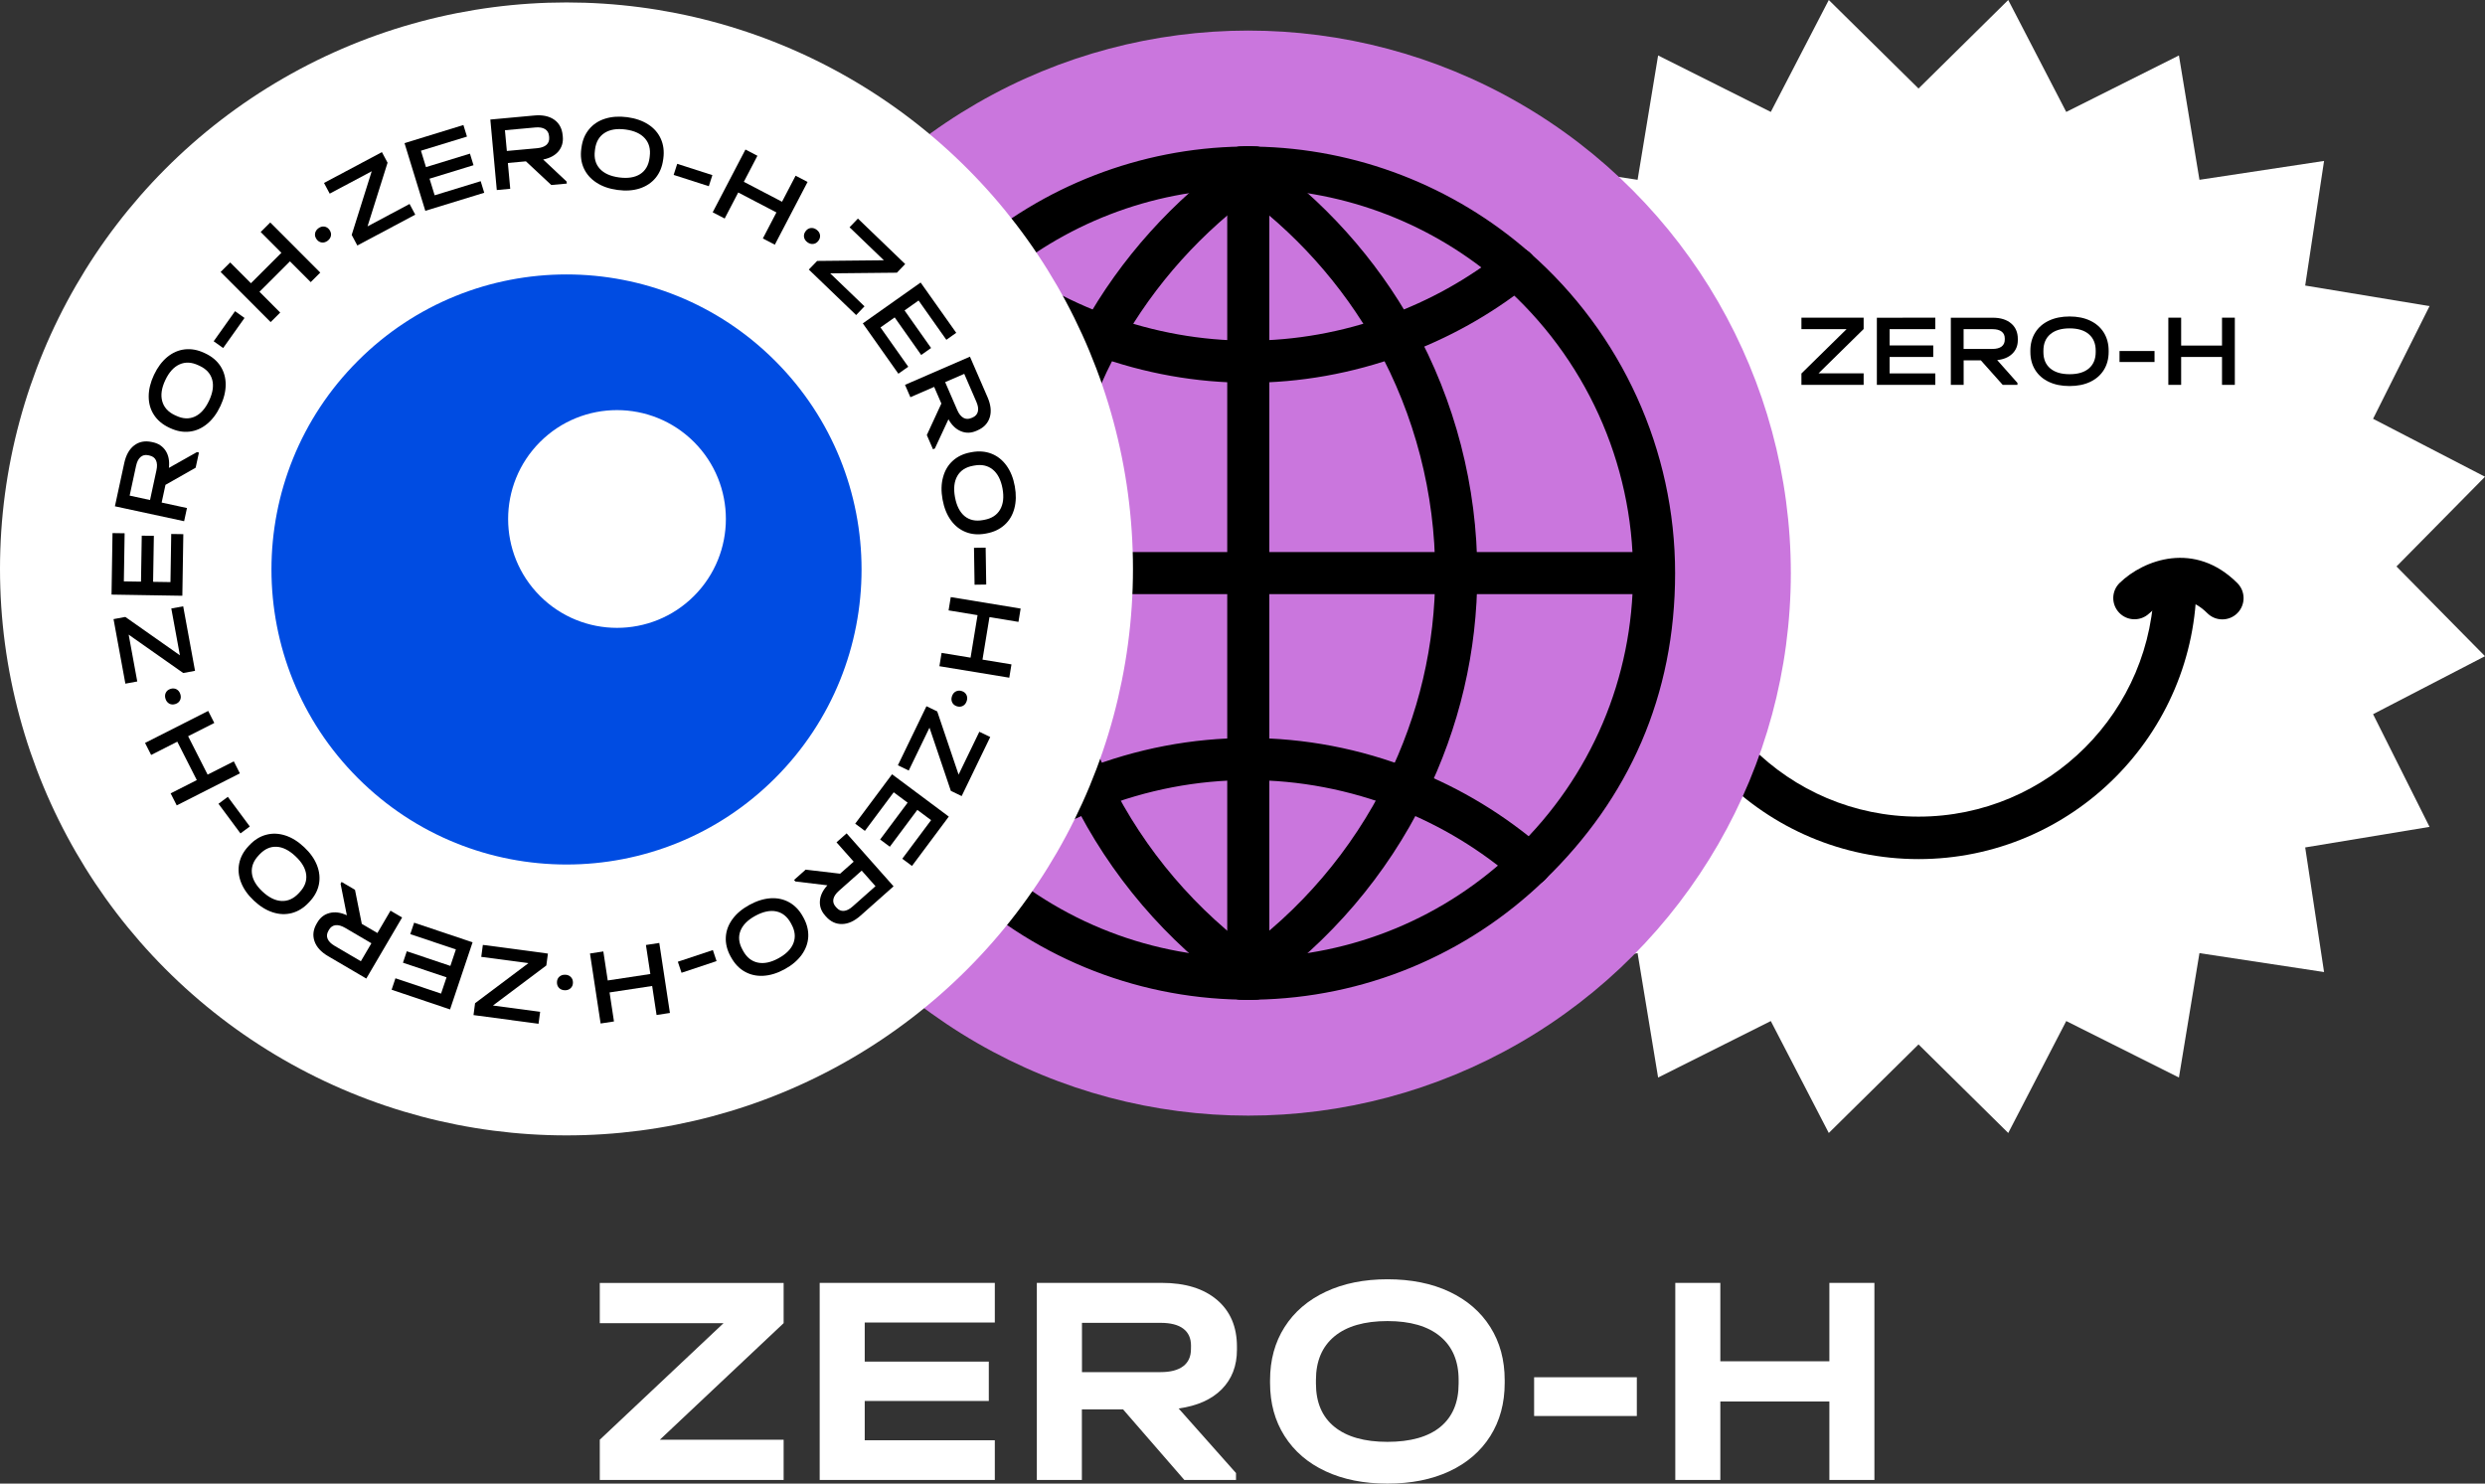 <?xml version="1.0" encoding="UTF-8"?> <svg xmlns="http://www.w3.org/2000/svg" viewBox="5720 4750.074 558.339 333.35"><rect x="5720" y="4750.074" width="558.339" height="333.35" fill="#333333" stroke="none"/><path fill="rgb(255, 255, 255)" stroke="none" fill-opacity="1" stroke-width="0" stroke-opacity="1" font-size-adjust="none" class="cls-3" id="tSvg841f9501d3" title="Path 96" d="M 5896.07 5047.374 C 5886.8 5056.104 5877.53 5064.834 5868.26 5073.564 C 5877.53 5073.564 5886.8 5073.564 5896.07 5073.564 C 5896.07 5076.577 5896.07 5079.59 5896.07 5082.604 C 5882.3 5082.604 5868.53 5082.604 5854.76 5082.604 C 5854.76 5079.59 5854.76 5076.577 5854.76 5073.564 C 5864.03 5064.834 5873.3 5056.104 5882.57 5047.374 C 5873.3 5047.374 5864.03 5047.374 5854.76 5047.374 C 5854.76 5044.36 5854.76 5041.347 5854.76 5038.334 C 5868.53 5038.334 5882.3 5038.334 5896.07 5038.334C 5896.07 5041.347 5896.07 5044.36 5896.07 5047.374Z"></path><path fill="rgb(255, 255, 255)" stroke="none" fill-opacity="1" stroke-width="0" stroke-opacity="1" font-size-adjust="none" class="cls-3" id="tSvg15a5d6555cf" title="Path 97" d="M 5943.52 5038.324 C 5943.52 5041.294 5943.52 5044.264 5943.52 5047.234 C 5933.777 5047.234 5924.033 5047.234 5914.29 5047.234 C 5914.29 5050.16 5914.29 5053.087 5914.29 5056.014 C 5923.583 5056.014 5932.877 5056.014 5942.17 5056.014 C 5942.17 5058.96 5942.17 5061.907 5942.17 5064.854 C 5932.877 5064.854 5923.583 5064.854 5914.29 5064.854 C 5914.29 5067.8 5914.29 5070.747 5914.29 5073.694 C 5924.033 5073.694 5933.777 5073.694 5943.52 5073.694 C 5943.52 5076.664 5943.52 5079.634 5943.52 5082.604 C 5930.403 5082.604 5917.287 5082.604 5904.17 5082.604 C 5904.17 5067.844 5904.17 5053.084 5904.17 5038.324C 5917.287 5038.324 5930.403 5038.324 5943.52 5038.324Z"></path><path fill="rgb(255, 255, 255)" stroke="none" fill-opacity="1" stroke-width="0" stroke-opacity="1" font-size-adjust="none" class="cls-3" id="tSvg1290cd83da4" title="Path 98" d="M 5994.51 5062.224 C 5992.24 5064.514 5989.01 5065.964 5984.82 5066.544 C 5989.117 5071.38 5993.413 5076.217 5997.71 5081.054 C 5997.71 5081.57 5997.71 5082.087 5997.71 5082.604 C 5993.84 5082.604 5989.97 5082.604 5986.1 5082.604 C 5981.51 5077.317 5976.92 5072.03 5972.33 5066.744 C 5969.247 5066.744 5966.163 5066.744 5963.08 5066.744 C 5963.08 5072.03 5963.08 5077.317 5963.08 5082.604 C 5959.707 5082.604 5956.333 5082.604 5952.96 5082.604 C 5952.96 5067.844 5952.96 5053.084 5952.96 5038.324 C 5962.32 5038.324 5971.68 5038.324 5981.04 5038.324 C 5986.3 5038.324 5990.43 5039.594 5993.43 5042.134 C 5996.42 5044.674 5997.92 5048.174 5997.92 5052.634 C 5997.92 5052.88 5997.92 5053.127 5997.92 5053.374C 5997.92 5056.974 5996.78 5059.924 5994.51 5062.224Z M 5987.6 5052.434 C 5987.6 5050.764 5987.03 5049.494 5985.88 5048.624 C 5984.73 5047.744 5983.03 5047.304 5980.78 5047.304 C 5974.887 5047.304 5968.993 5047.304 5963.1 5047.304 C 5963.1 5050.994 5963.1 5054.684 5963.1 5058.374 C 5968.993 5058.374 5974.887 5058.374 5980.78 5058.374 C 5982.98 5058.374 5984.67 5057.934 5985.84 5057.054 C 5987.01 5056.174 5987.59 5054.884 5987.59 5053.174C 5987.59 5052.927 5987.59 5052.68 5987.6 5052.434Z"></path><path fill="rgb(255, 255, 255)" stroke="none" fill-opacity="1" stroke-width="0" stroke-opacity="1" font-size-adjust="none" class="cls-3" id="tSvg103cc5edd61" title="Path 99" d="M 6017.84 5080.654 C 6013.88 5078.814 6010.81 5076.174 6008.63 5072.754 C 6006.45 5069.334 6005.36 5065.354 6005.36 5060.804 C 6005.36 5060.6 6005.36 5060.397 6005.36 5060.194 C 6005.36 5055.654 6006.45 5051.664 6008.63 5048.244 C 6010.81 5044.824 6013.89 5042.184 6017.88 5040.314 C 6021.87 5038.444 6026.49 5037.514 6031.75 5037.514 C 6037.01 5037.514 6041.7 5038.444 6045.66 5040.314 C 6049.62 5042.184 6052.68 5044.824 6054.84 5048.244 C 6057 5051.664 6058.08 5055.644 6058.08 5060.194 C 6058.08 5060.397 6058.08 5060.6 6058.08 5060.804 C 6058.08 5065.354 6057 5069.334 6054.84 5072.754 C 6052.68 5076.174 6049.62 5078.804 6045.66 5080.654 C 6041.7 5082.504 6037.06 5083.424 6031.75 5083.424C 6026.44 5083.424 6021.8 5082.504 6017.84 5080.654Z M 6043.65 5070.664 C 6046.37 5068.414 6047.73 5065.174 6047.73 5060.944 C 6047.73 5060.674 6047.73 5060.404 6047.73 5060.134 C 6047.73 5055.904 6046.35 5052.644 6043.58 5050.344 C 6040.81 5048.044 6036.86 5046.904 6031.73 5046.904 C 6026.6 5046.904 6022.58 5048.054 6019.82 5050.344 C 6017.06 5052.634 6015.67 5055.904 6015.67 5060.134 C 6015.67 5060.404 6015.67 5060.674 6015.67 5060.944 C 6015.67 5065.174 6017.05 5068.414 6019.82 5070.664 C 6022.59 5072.914 6026.56 5074.044 6031.73 5074.044C 6036.9 5074.044 6040.92 5072.924 6043.65 5070.664Z"></path><path fill="rgb(255, 255, 255)" stroke="none" fill-opacity="1" stroke-width="0" stroke-opacity="1" font-size-adjust="none" class="cls-3" id="tSvgeca6dbd219" title="Path 100" d="M 6087.77 5059.524 C 6087.77 5062.427 6087.77 5065.33 6087.77 5068.234 C 6080.077 5068.234 6072.383 5068.234 6064.69 5068.234 C 6064.69 5065.33 6064.69 5062.427 6064.69 5059.524C 6072.383 5059.524 6080.077 5059.524 6087.77 5059.524Z"></path><path fill="rgb(255, 255, 255)" stroke="none" fill-opacity="1" stroke-width="0" stroke-opacity="1" font-size-adjust="none" class="cls-3" id="tSvgc3002015c3" title="Path 101" d="M 6106.53 5038.324 C 6106.53 5044.197 6106.53 5050.07 6106.53 5055.944 C 6114.697 5055.944 6122.863 5055.944 6131.03 5055.944 C 6131.03 5050.07 6131.03 5044.197 6131.03 5038.324 C 6134.403 5038.324 6137.777 5038.324 6141.15 5038.324 C 6141.15 5053.084 6141.15 5067.844 6141.15 5082.604 C 6137.777 5082.604 6134.403 5082.604 6131.03 5082.604 C 6131.03 5076.73 6131.03 5070.857 6131.03 5064.984 C 6122.863 5064.984 6114.697 5064.984 6106.53 5064.984 C 6106.53 5070.857 6106.53 5076.73 6106.53 5082.604 C 6103.157 5082.604 6099.783 5082.604 6096.41 5082.604 C 6096.41 5067.844 6096.41 5053.084 6096.41 5038.324C 6099.783 5038.324 6103.157 5038.324 6106.53 5038.324Z"></path><path fill="rgb(255, 255, 255)" stroke="none" fill-opacity="1" stroke-width="0" stroke-opacity="1" font-size-adjust="none" class="cls-3" id="tSvg8cf67f95bf" title="Path 102" d="M 6151.06 4769.964 C 6157.78 4763.334 6164.5 4756.704 6171.22 4750.074 C 6175.563 4758.457 6179.907 4766.84 6184.25 4775.224 C 6192.69 4770.994 6201.13 4766.764 6209.57 4762.534 C 6211.107 4771.847 6212.643 4781.16 6214.18 4790.474 C 6223.513 4789.06 6232.847 4787.647 6242.18 4786.234 C 6240.767 4795.567 6239.353 4804.9 6237.94 4814.234 C 6247.253 4815.774 6256.567 4817.314 6265.88 4818.854 C 6261.65 4827.294 6257.42 4835.734 6253.19 4844.174 C 6261.573 4848.514 6269.957 4852.854 6278.34 4857.194 C 6271.71 4863.914 6265.08 4870.634 6258.45 4877.354 C 6265.08 4884.074 6271.71 4890.794 6278.34 4897.514 C 6269.957 4901.857 6261.573 4906.2 6253.19 4910.544 C 6257.42 4918.984 6261.65 4927.424 6265.88 4935.864 C 6256.567 4937.404 6247.253 4938.944 6237.94 4940.484 C 6239.353 4949.817 6240.767 4959.15 6242.18 4968.484 C 6232.847 4967.067 6223.513 4965.65 6214.18 4964.234 C 6212.643 4973.55 6211.107 4982.867 6209.57 4992.184 C 6201.13 4987.954 6192.69 4983.724 6184.25 4979.494 C 6179.907 4987.877 6175.563 4996.26 6171.22 5004.644 C 6164.5 4998.01 6157.78 4991.377 6151.06 4984.744 C 6144.34 4991.377 6137.62 4998.01 6130.9 5004.644 C 6126.557 4996.26 6122.213 4987.877 6117.87 4979.494 C 6109.43 4983.724 6100.99 4987.954 6092.55 4992.184 C 6091.013 4982.867 6089.477 4973.55 6087.94 4964.234 C 6078.607 4965.65 6069.273 4967.067 6059.94 4968.484 C 6061.353 4959.15 6062.767 4949.817 6064.18 4940.484 C 6054.867 4938.944 6045.553 4937.404 6036.24 4935.864 C 6040.467 4927.424 6044.693 4918.984 6048.92 4910.544 C 6040.54 4906.2 6032.16 4901.857 6023.78 4897.514 C 6030.41 4890.794 6037.04 4884.074 6043.67 4877.354 C 6037.04 4870.634 6030.41 4863.914 6023.78 4857.194 C 6032.16 4852.854 6040.54 4848.514 6048.92 4844.174 C 6044.693 4835.734 6040.467 4827.294 6036.24 4818.854 C 6045.553 4817.314 6054.867 4815.774 6064.18 4814.234 C 6062.767 4804.9 6061.353 4795.567 6059.94 4786.234 C 6069.273 4787.647 6078.607 4789.06 6087.94 4790.474 C 6089.477 4781.16 6091.013 4771.847 6092.55 4762.534 C 6100.99 4766.764 6109.43 4770.994 6117.87 4775.224 C 6122.213 4766.84 6126.557 4758.457 6130.9 4750.074C 6137.62 4756.704 6144.34 4763.334 6151.06 4769.964Z"></path><path fill="rgb(0, 0, 0)" stroke="none" fill-opacity="1" stroke-width="0" stroke-opacity="1" font-size-adjust="none" class="cls-1" id="tSvg2cafcdb1f4" title="Path 103" d="M 6151.06 4943.104 C 6116.61 4943.104 6088.59 4915.074 6088.59 4880.634 C 6091.77 4880.634 6094.95 4880.634 6098.13 4880.634 C 6098.13 4909.814 6121.87 4933.564 6151.06 4933.564 C 6180.25 4933.564 6203.99 4909.824 6203.99 4880.634 C 6207.17 4880.634 6210.35 4880.634 6213.53 4880.634C 6213.53 4915.084 6185.51 4943.104 6151.06 4943.104Z"></path><path fill="rgb(0, 0, 0)" stroke="none" fill-opacity="1" stroke-width="0" stroke-opacity="1" font-size-adjust="none" class="cls-1" id="tSvg112bf9fa24c" title="Path 104" d="M 6219.31 4889.244 C 6218.09 4889.244 6216.87 4888.774 6215.94 4887.844 C 6210.11 4882.014 6204.47 4886.434 6202.87 4887.924 C 6200.96 4889.714 6197.95 4889.644 6196.14 4887.744 C 6194.33 4885.844 6194.38 4882.854 6196.27 4881.034 C 6201.66 4875.814 6213.14 4871.534 6222.7 4881.094 C 6224.56 4882.954 6224.56 4885.974 6222.7 4887.844C 6221.77 4888.774 6220.55 4889.244 6219.31 4889.244Z"></path><ellipse fill="rgb(202, 118, 221)" font-size-adjust="none" stroke-width="0" class="cls-4" cx="6000.47" cy="4878.844" r="121.9" id="tSvg18eca1c8588" title="Ellipse 3" fill-opacity="1" stroke="none" stroke-opacity="1" rx="121.9" ry="121.9" style="transform: rotate(0deg);"></ellipse><path fill="rgb(0, 0, 0)" stroke="none" fill-opacity="1" stroke-width="0" stroke-opacity="1" font-size-adjust="none" class="cls-1" id="tSvgf04ef0c567" title="Path 105" d="M 6001.95 4974.684 C 5999.37 4974.684 5997.26 4972.614 5997.22 4970.034 C 5997.18 4967.424 5999.26 4965.274 6001.87 4965.234 C 6023.86 4964.884 6044.68 4956.274 6060.49 4940.984 C 6062.38 4939.174 6065.36 4939.224 6067.18 4941.094 C 6069 4942.974 6068.95 4945.964 6067.07 4947.784 C 6049.52 4964.744 6026.42 4974.304 6002.02 4974.694C 6001.997 4974.694 6001.973 4974.694 6001.95 4974.684Z"></path><path fill="rgb(0, 0, 0)" stroke="none" fill-opacity="1" stroke-width="0" stroke-opacity="1" font-size-adjust="none" class="cls-1" id="tSvg1460467421d" title="Path 106" d="M 5998.98 4792.454 C 5996.4 4792.454 5994.29 4790.384 5994.25 4787.794 C 5994.21 4785.184 5996.3 4783.034 5998.91 4782.994 C 5999.053 4782.987 5999.197 4782.98 5999.34 4782.974 C 5999.71 4782.944 6000.09 4782.924 6000.47 4782.924 C 6003.08 4782.924 6005.2 4785.044 6005.2 4787.654 C 6005.2 4790.264 6003.08 4792.384 6000.47 4792.384 C 6000.32 4792.394 6000.17 4792.404 6000.02 4792.414 C 5999.7 4792.434 5999.38 4792.454 5999.06 4792.464C 5999.037 4792.464 5999.013 4792.464 5998.98 4792.454Z"></path><path fill="rgb(0, 0, 0)" stroke="none" fill-opacity="1" stroke-width="0" stroke-opacity="1" font-size-adjust="none" class="cls-1" id="tSvg1c180e45ac" title="Path 107" d="M 5909.28 4883.574 C 5906.67 4883.574 5904.55 4881.454 5904.55 4878.844 C 5904.55 4851.304 5916.49 4825.044 5937.29 4806.784 C 5939.26 4805.054 5942.24 4805.254 5943.96 4807.224 C 5945.68 4809.184 5945.49 4812.174 5943.52 4813.894 C 5924.76 4830.354 5914 4854.024 5914 4878.844C 5914 4881.454 5911.88 4883.574 5909.28 4883.574Z"></path><path fill="rgb(0, 0, 0)" stroke="none" fill-opacity="1" stroke-width="0" stroke-opacity="1" font-size-adjust="none" class="cls-1" id="tSvg7aa74843b" title="Path 108" d="M 5998.98 4974.684 C 5998.957 4974.684 5998.933 4974.684 5998.91 4974.684 C 5974.51 4974.294 5951.41 4964.734 5933.86 4947.774 C 5931.98 4945.954 5931.93 4942.964 5933.75 4941.084 C 5935.56 4939.214 5938.56 4939.154 5940.44 4940.974 C 5956.25 4956.264 5977.07 4964.874 5999.06 4965.224 C 6001.67 4965.264 6003.76 4967.414 6003.71 4970.024C 6003.67 4972.614 6001.56 4974.674 5998.98 4974.684Z"></path><path fill="rgb(0, 0, 0)" stroke="none" fill-opacity="1" stroke-width="0" stroke-opacity="1" font-size-adjust="none" class="cls-1" id="tSvg67bc6ebd0e" title="Path 109" d="M 5937.14 4949.104 C 5935.96 4949.104 5934.77 4948.664 5933.85 4947.774 C 5914.95 4929.514 5904.55 4905.034 5904.55 4878.844 C 5904.55 4876.234 5906.67 4874.114 5909.28 4874.114 C 5911.89 4874.114 5914.01 4876.234 5914.01 4878.844 C 5914.01 4902.444 5923.39 4924.504 5940.43 4940.974 C 5942.31 4942.794 5942.36 4945.784 5940.54 4947.664C 5939.61 4948.624 5938.38 4949.104 5937.14 4949.104Z"></path><path fill="rgb(0, 0, 0)" stroke="none" fill-opacity="1" stroke-width="0" stroke-opacity="1" font-size-adjust="none" class="cls-1" id="tSvg13671270603" title="Path 110" d="M 6000.47 4974.754 C 6000.08 4974.754 5999.69 4974.724 5999.31 4974.704 C 5999.167 4974.694 5999.023 4974.684 5998.88 4974.674 C 5996.27 4974.614 5994.2 4972.454 5994.25 4969.844 C 5994.31 4967.274 5996.41 4965.224 5998.97 4965.224 C 5999.007 4965.224 5999.043 4965.224 5999.08 4965.224 C 5999.39 4965.224 5999.69 4965.254 6000 4965.274 C 6000.157 4965.284 6000.313 4965.294 6000.47 4965.304 C 6003.08 4965.304 6005.2 4967.424 6005.2 4970.034C 6005.2 4972.644 6003.08 4974.764 6000.47 4974.754Z"></path><path fill="rgb(0, 0, 0)" stroke="none" fill-opacity="1" stroke-width="0" stroke-opacity="1" font-size-adjust="none" class="cls-1" id="tSvg73875cec23" title="Path 111" d="M 6000.47 4974.754 C 5997.86 4974.754 5995.74 4972.634 5995.74 4970.024 C 5995.74 4967.414 5997.86 4965.294 6000.47 4965.294 C 6000.627 4965.284 6000.783 4965.274 6000.94 4965.264 C 6001.24 4965.244 6001.55 4965.224 6001.86 4965.214 C 6004.32 4965.214 6006.63 4967.224 6006.69 4969.834 C 6006.75 4972.444 6004.68 4974.604 6002.06 4974.664 C 6001.917 4974.674 6001.773 4974.684 6001.63 4974.694C 6001.25 4974.724 6000.86 4974.744 6000.47 4974.754Z"></path><path fill="rgb(0, 0, 0)" stroke="none" fill-opacity="1" stroke-width="0" stroke-opacity="1" font-size-adjust="none" class="cls-1" id="tSvg10139030a6d" title="Path 112" d="M 6060.52 4815.074 C 6059.42 4815.074 6058.3 4814.684 6057.41 4813.904 C 6042.03 4800.414 6022.31 4792.794 6001.88 4792.464 C 5999.27 4792.424 5997.19 4790.274 5997.23 4787.664 C 5997.27 4785.054 5999.36 4783.054 6002.04 4783.014 C 6024.7 4783.384 6046.58 4791.824 6063.65 4806.804 C 6065.62 4808.524 6065.81 4811.514 6064.09 4813.474C 6063.16 4814.544 6061.85 4815.084 6060.52 4815.074Z"></path><path fill="rgb(0, 0, 0)" stroke="none" fill-opacity="1" stroke-width="0" stroke-opacity="1" font-size-adjust="none" class="cls-1" id="tSvgd70fc7c30a" title="Path 113" d="M 5940.42 4815.074 C 5939.1 4815.074 5937.8 4814.534 5936.86 4813.464 C 5935.14 4811.504 5935.33 4808.514 5937.3 4806.794 C 5954.36 4791.824 5976.24 4783.374 5998.91 4783.004 C 6001.64 4782.904 6003.67 4785.044 6003.72 4787.654 C 6003.76 4790.264 6001.68 4792.414 5999.07 4792.454 C 5978.65 4792.784 5958.93 4800.394 5943.54 4813.894C 5942.64 4814.684 5941.53 4815.064 5940.42 4815.074Z"></path><path fill="rgb(0, 0, 0)" stroke="none" fill-opacity="1" stroke-width="0" stroke-opacity="1" font-size-adjust="none" class="cls-1" id="tSvg1172f6f6e6a" title="Path 114" d="M 6001.95 4792.454 C 6001.927 4792.454 6001.903 4792.454 6001.88 4792.454 C 6001.55 4792.454 6001.24 4792.424 6000.92 4792.404 C 6000.77 4792.394 6000.62 4792.384 6000.47 4792.374 C 5997.86 4792.374 5995.74 4790.254 5995.74 4787.644 C 5995.74 4785.034 5997.86 4782.914 6000.47 4782.914 C 6000.85 4782.914 6001.22 4782.934 6001.6 4782.964 C 6001.743 4782.97 6001.887 4782.977 6002.03 4782.984 C 6004.64 4783.024 6006.73 4785.174 6006.69 4787.784 C 6006.65 4790.374 6004.54 4792.444 6001.96 4792.444C 6001.957 4792.447 6001.953 4792.45 6001.95 4792.454Z"></path><path fill="rgb(0, 0, 0)" stroke="none" fill-opacity="1" stroke-width="0" stroke-opacity="1" font-size-adjust="none" class="cls-1" id="tSvg3887f6aaae" title="Path 115" d="M 6063.79 4949.104 C 6062.55 4949.104 6061.32 4948.624 6060.39 4947.664 C 6058.57 4945.784 6058.62 4942.794 6060.5 4940.974 C 6077.54 4924.514 6086.92 4902.444 6086.92 4878.844 C 6086.92 4854.024 6076.16 4830.354 6057.4 4813.894 C 6055.43 4812.174 6055.24 4809.184 6056.96 4807.224 C 6058.68 4805.264 6061.67 4805.064 6063.63 4806.784 C 6084.44 4825.034 6096.37 4851.304 6096.37 4878.844 C 6096.37 4906.384 6085.96 4929.514 6067.07 4947.774C 6066.15 4948.664 6064.96 4949.104 6063.79 4949.104Z"></path><path fill="rgb(0, 0, 0)" stroke="none" fill-opacity="1" stroke-width="0" stroke-opacity="1" font-size-adjust="none" class="cls-1" id="tSvg7f951438b5" title="Path 116" d="M 5967.55 4830.204 C 5966.77 4830.204 5965.99 4830.014 5965.26 4829.614 C 5962.98 4828.344 5962.15 4825.474 5963.42 4823.184 C 5971.74 4808.194 5983.61 4794.984 5997.74 4784.984 C 5999.86 4783.474 6002.83 4783.974 6004.33 4786.114 C 6005.84 4788.244 6005.33 4791.194 6003.2 4792.704 C 5990.22 4801.884 5979.32 4814.014 5971.69 4827.764C 5970.83 4829.324 5969.21 4830.194 5967.55 4830.204Z"></path><path fill="rgb(0, 0, 0)" stroke="none" fill-opacity="1" stroke-width="0" stroke-opacity="1" font-size-adjust="none" class="cls-1" id="tSvgaae91aa056" title="Path 117" d="M 6000.47 4793.574 C 5998.98 4793.574 5997.53 4792.874 5996.6 4791.574 C 5995.1 4789.444 5995.6 4786.494 5997.74 4784.984 C 5997.913 4784.85 5998.087 4784.717 5998.26 4784.584 C 5998.59 4784.324 5998.92 4784.074 5999.26 4783.834 C 6001.41 4782.354 6004.35 4782.894 6005.84 4785.044 C 6007.32 4787.194 6006.78 4790.144 6004.63 4791.624 C 6004.43 4791.754 6004.25 4791.904 6004.06 4792.054 C 6003.77 4792.274 6003.49 4792.494 6003.19 4792.704C 6002.36 4793.294 6001.41 4793.574 6000.47 4793.574Z"></path><path fill="rgb(0, 0, 0)" stroke="none" fill-opacity="1" stroke-width="0" stroke-opacity="1" font-size-adjust="none" class="cls-1" id="tSvg6f447b4452" title="Path 118" d="M 5965.13 4932.114 C 5963.39 4932.114 5961.71 4931.144 5960.89 4929.474 C 5953.01 4913.474 5949.02 4896.444 5949.02 4878.844 C 5949.02 4876.234 5951.14 4874.114 5953.75 4874.114 C 5956.36 4874.114 5958.48 4876.234 5958.48 4878.844 C 5958.48 4894.984 5962.14 4910.614 5969.37 4925.294 C 5970.53 4927.634 5969.56 4930.474 5967.22 4931.624C 5966.55 4931.954 5965.84 4932.114 5965.13 4932.114Z"></path><path fill="rgb(0, 0, 0)" stroke="none" fill-opacity="1" stroke-width="0" stroke-opacity="1" font-size-adjust="none" class="cls-1" id="tSvgcbe5ed4d61" title="Path 119" d="M 6001.95 4974.684 C 6001.04 4974.684 6000.12 4974.424 5999.31 4973.874 C 5998.94 4973.624 5998.59 4973.364 5998.25 4973.094 C 5998.083 4972.967 5997.917 4972.84 5997.75 4972.714 C 5995.61 4971.204 5995.11 4968.254 5996.61 4966.124 C 5998.12 4963.994 6001.07 4963.484 6003.2 4964.984 C 6003.49 4965.184 6003.77 4965.404 6004.04 4965.614 C 6004.22 4965.754 6004.41 4965.904 6004.61 4966.034 C 6006.77 4967.494 6007.34 4970.434 6005.88 4972.594 C 6004.97 4973.944 6003.48 4974.674 6001.96 4974.674C 6001.957 4974.677 6001.953 4974.68 6001.95 4974.684Z"></path><path fill="rgb(0, 0, 0)" stroke="none" fill-opacity="1" stroke-width="0" stroke-opacity="1" font-size-adjust="none" class="cls-1" id="tSvg10dd3e5820" title="Path 120" d="M 6000.46 4973.574 C 5999.51 4973.574 5998.56 4973.294 5997.73 4972.704 C 5982.09 4961.644 5969.34 4946.694 5960.87 4929.474 C 5959.72 4927.134 5960.69 4924.294 5963.03 4923.144 C 5965.37 4921.994 5968.21 4922.954 5969.36 4925.304 C 5977.14 4941.114 5988.84 4954.834 6003.19 4964.984 C 6005.32 4966.494 6005.83 4969.444 6004.32 4971.574C 6003.4 4972.874 6001.94 4973.574 6000.46 4973.574Z"></path><path fill="rgb(0, 0, 0)" stroke="none" fill-opacity="1" stroke-width="0" stroke-opacity="1" font-size-adjust="none" class="cls-1" id="tSvg12faf69e0b9" title="Path 121" d="M 5953.74 4883.574 C 5951.13 4883.574 5949.01 4881.454 5949.01 4878.844 C 5949.01 4859.414 5953.99 4840.164 5963.41 4823.174 C 5964.67 4820.894 5967.55 4820.064 5969.84 4821.334 C 5972.12 4822.604 5972.95 4825.474 5971.68 4827.764 C 5963.04 4843.354 5958.47 4861.014 5958.47 4878.844C 5958.47 4881.454 5956.35 4883.574 5953.74 4883.574Z"></path><path fill="rgb(0, 0, 0)" stroke="none" fill-opacity="1" stroke-width="0" stroke-opacity="1" font-size-adjust="none" class="cls-1" id="tSvg5c46583d6e" title="Path 122" d="M 5967.55 4830.204 C 5967.01 4830.204 5966.47 4830.114 5965.94 4829.924 C 5955.57 4826.164 5945.99 4820.814 5937.47 4814.044 C 5935.43 4812.414 5935.09 4809.444 5936.71 4807.404 C 5938.34 4805.364 5941.31 4805.024 5943.36 4806.644 C 5951.07 4812.774 5959.75 4817.614 5969.17 4821.034 C 5971.62 4821.924 5972.89 4824.634 5972 4827.094C 5971.3 4829.014 5969.49 4830.214 5967.55 4830.204Z"></path><path fill="rgb(0, 0, 0)" stroke="none" fill-opacity="1" stroke-width="0" stroke-opacity="1" font-size-adjust="none" class="cls-1" id="tSvg949d341153" title="Path 123" d="M 6033.38 4830.204 C 6031.45 4830.204 6029.63 4829.004 6028.94 4827.084 C 6028.05 4824.634 6029.32 4821.914 6031.77 4821.024 C 6041.18 4817.614 6049.86 4812.774 6057.58 4806.634 C 6059.63 4805.014 6062.6 4805.344 6064.23 4807.394 C 6065.86 4809.434 6065.52 4812.414 6063.47 4814.034 C 6054.95 4820.804 6045.38 4826.144 6035 4829.914C 6034.46 4830.104 6033.92 4830.194 6033.38 4830.204Z"></path><path fill="rgb(0, 0, 0)" stroke="none" fill-opacity="1" stroke-width="0" stroke-opacity="1" font-size-adjust="none" class="cls-1" id="tSvg121e8248c0d" title="Path 124" d="M 6000.47 4836.074 C 5997.86 4836.074 5995.74 4833.954 5995.74 4831.344 C 5995.74 4828.734 5997.86 4826.614 6000.47 4826.614 C 6011.01 4826.614 6021.54 4824.734 6031.77 4821.024 C 6034.22 4820.134 6036.94 4821.404 6037.82 4823.854 C 6038.71 4826.304 6037.44 4829.024 6034.99 4829.914C 6023.73 4834.004 6012.11 4836.074 6000.47 4836.074Z"></path><path fill="rgb(0, 0, 0)" stroke="none" fill-opacity="1" stroke-width="0" stroke-opacity="1" font-size-adjust="none" class="cls-1" id="tSvg3115b9bc5b" title="Path 125" d="M 6000.47 4836.074 C 5988.82 4836.074 5977.2 4834.004 5965.94 4829.914 C 5963.48 4829.024 5962.22 4826.314 5963.11 4823.854 C 5964 4821.404 5966.72 4820.134 5969.16 4821.024 C 5979.39 4824.734 5989.92 4826.614 6000.47 4826.614 C 6003.08 4826.614 6005.2 4828.734 6005.2 4831.344C 6005.2 4833.954 6003.08 4836.074 6000.47 4836.074Z"></path><path fill="rgb(0, 0, 0)" stroke="none" fill-opacity="1" stroke-width="0" stroke-opacity="1" font-size-adjust="none" class="cls-1" id="tSvge073aa52e" title="Path 126" d="M 6063.79 4949.104 C 6062.69 4949.104 6061.59 4948.724 6060.69 4947.944 C 6052.77 4941.064 6043.82 4935.624 6034.08 4931.794 C 6031.65 4930.834 6030.46 4928.094 6031.41 4925.664 C 6032.36 4923.234 6035.11 4922.044 6037.54 4922.994 C 6048.28 4927.224 6058.16 4933.224 6066.89 4940.814 C 6068.86 4942.524 6069.07 4945.514 6067.36 4947.484C 6066.43 4948.554 6065.11 4949.114 6063.79 4949.104Z"></path><path fill="rgb(0, 0, 0)" stroke="none" fill-opacity="1" stroke-width="0" stroke-opacity="1" font-size-adjust="none" class="cls-1" id="tSvg13f93b09122" title="Path 127" d="M 6035.81 4932.114 C 6035.23 4932.114 6034.65 4932.004 6034.08 4931.784 C 6023.23 4927.514 6011.93 4925.354 6000.47 4925.354 C 5997.86 4925.354 5995.74 4923.234 5995.74 4920.624 C 5995.74 4918.014 5997.86 4915.894 6000.47 4915.894 C 6013.11 4915.894 6025.59 4918.274 6037.54 4922.984 C 6039.97 4923.934 6041.16 4926.684 6040.21 4929.114C 6039.48 4930.974 6037.69 4932.114 6035.81 4932.114Z"></path><path fill="rgb(0, 0, 0)" stroke="none" fill-opacity="1" stroke-width="0" stroke-opacity="1" font-size-adjust="none" class="cls-1" id="tSvge97e54f44e" title="Path 128" d="M 5965.12 4932.114 C 5963.24 4932.114 5961.45 4930.974 5960.72 4929.114 C 5959.76 4926.684 5960.96 4923.934 5963.39 4922.984 C 5975.34 4918.284 5987.82 4915.894 6000.47 4915.894 C 6003.08 4915.894 6005.2 4918.014 6005.2 4920.624 C 6005.2 4923.234 6003.08 4925.354 6000.47 4925.354 C 5989.01 4925.354 5977.7 4927.514 5966.86 4931.784C 5966.29 4932.004 5965.7 4932.114 5965.12 4932.114Z"></path><path fill="rgb(0, 0, 0)" stroke="none" fill-opacity="1" stroke-width="0" stroke-opacity="1" font-size-adjust="none" class="cls-1" id="tSvg13b987f7f46" title="Path 129" d="M 5937.15 4949.104 C 5935.83 4949.104 5934.51 4948.554 5933.58 4947.474 C 5931.87 4945.504 5932.08 4942.514 5934.05 4940.804 C 5942.78 4933.214 5952.65 4927.224 5963.4 4922.984 C 5965.83 4922.034 5968.58 4923.224 5969.53 4925.654 C 5970.49 4928.084 5969.29 4930.834 5966.86 4931.784 C 5957.12 4935.624 5948.16 4941.054 5940.25 4947.934C 5939.36 4948.714 5938.25 4949.094 5937.15 4949.104Z"></path><path fill="rgb(0, 0, 0)" stroke="none" fill-opacity="1" stroke-width="0" stroke-opacity="1" font-size-adjust="none" class="cls-1" id="tSvg16143e98462" title="Path 130" d="M 6047.19 4883.574 C 6044.58 4883.574 6042.46 4881.454 6042.46 4878.844 C 6042.46 4861.014 6037.89 4843.354 6029.25 4827.764 C 6027.98 4825.484 6028.81 4822.604 6031.09 4821.334 C 6033.38 4820.064 6036.25 4820.894 6037.52 4823.174 C 6046.94 4840.164 6051.92 4859.414 6051.92 4878.844C 6051.92 4881.454 6049.8 4883.574 6047.19 4883.574Z"></path><path fill="rgb(0, 0, 0)" stroke="none" fill-opacity="1" stroke-width="0" stroke-opacity="1" font-size-adjust="none" class="cls-1" id="tSvg382f508255" title="Path 131" d="M 6000.46 4793.574 C 5999.53 4793.574 5998.59 4793.294 5997.76 4792.724 C 5997.44 4792.504 5997.14 4792.274 5996.83 4792.034 C 5996.65 4791.894 5996.48 4791.754 5996.29 4791.624 C 5994.14 4790.144 5993.6 4787.194 5995.08 4785.044 C 5996.56 4782.894 5999.5 4782.344 6001.66 4783.834 C 6001.99 4784.064 6002.31 4784.314 6002.64 4784.564 C 6002.817 4784.697 6002.993 4784.83 6003.17 4784.964 C 6005.31 4786.454 6005.84 4789.404 6004.35 4791.544C 6003.43 4792.864 6001.96 4793.574 6000.46 4793.574Z"></path><path fill="rgb(0, 0, 0)" stroke="none" fill-opacity="1" stroke-width="0" stroke-opacity="1" font-size-adjust="none" class="cls-1" id="tSvgf70313d1f7" title="Path 132" d="M 5998.98 4974.684 C 5997.46 4974.684 5995.97 4973.954 5995.06 4972.604 C 5993.6 4970.444 5994.16 4967.504 5996.33 4966.044 C 5996.51 4965.914 5996.69 4965.774 5996.87 4965.644 C 5997.17 4965.414 5997.46 4965.184 5997.77 4964.974 C 5999.92 4963.484 6002.86 4964.014 6004.35 4966.154 C 6005.84 4968.294 6005.31 4971.244 6003.17 4972.734 C 6003 4972.86 6002.83 4972.987 6002.66 4973.114 C 6002.32 4973.374 6001.98 4973.634 6001.63 4973.874C 6000.82 4974.424 5999.9 4974.684 5998.98 4974.684Z"></path><path fill="rgb(0, 0, 0)" stroke="none" fill-opacity="1" stroke-width="0" stroke-opacity="1" font-size-adjust="none" class="cls-1" id="tSvg10f50fe89b4" title="Path 133" d="M 6035.81 4932.114 C 6035.11 4932.114 6034.4 4931.954 6033.73 4931.624 C 6031.38 4930.474 6030.42 4927.634 6031.58 4925.294 C 6038.81 4910.614 6042.47 4894.984 6042.47 4878.844 C 6042.47 4876.234 6044.59 4874.114 6047.2 4874.114 C 6049.81 4874.114 6051.93 4876.234 6051.93 4878.844 C 6051.93 4896.444 6047.94 4913.484 6040.06 4929.474C 6039.24 4931.144 6037.56 4932.114 6035.81 4932.114Z"></path><path fill="rgb(0, 0, 0)" stroke="none" fill-opacity="1" stroke-width="0" stroke-opacity="1" font-size-adjust="none" class="cls-1" id="tSvgf1b5c6291d" title="Path 134" d="M 6000.47 4973.574 C 5998.99 4973.574 5997.53 4972.884 5996.61 4971.574 C 5995.1 4969.444 5995.61 4966.494 5997.74 4964.984 C 6012.09 4954.834 6023.79 4941.114 6031.57 4925.304 C 6032.73 4922.954 6035.56 4921.994 6037.9 4923.144 C 6040.24 4924.294 6041.21 4927.134 6040.06 4929.474 C 6031.59 4946.694 6018.84 4961.644 6003.2 4972.704C 6002.37 4973.294 6001.42 4973.574 6000.47 4973.574Z"></path><path fill="rgb(0, 0, 0)" stroke="none" fill-opacity="1" stroke-width="0" stroke-opacity="1" font-size-adjust="none" class="cls-1" id="tSvg1789384862c" title="Path 135" d="M 6033.39 4830.204 C 6031.73 4830.204 6030.11 4829.324 6029.25 4827.774 C 6021.62 4814.024 6010.72 4801.894 5997.74 4792.714 C 5995.61 4791.204 5995.1 4788.254 5996.61 4786.124 C 5998.12 4783.984 6001.08 4783.484 6003.2 4784.994 C 6017.34 4794.994 6029.21 4808.204 6037.52 4823.194 C 6038.79 4825.474 6037.96 4828.354 6035.68 4829.624C 6034.95 4830.024 6034.17 4830.214 6033.39 4830.204Z"></path><path fill="rgb(0, 0, 0)" stroke="none" fill-opacity="1" stroke-width="0" stroke-opacity="1" font-size-adjust="none" class="cls-1" id="tSvg6a91d0777b" title="Path 136" d="M 5953.74 4883.574 C 5938.92 4883.574 5924.1 4883.574 5909.28 4883.574 C 5906.67 4883.574 5904.55 4881.454 5904.55 4878.844 C 5904.55 4876.234 5906.67 4874.114 5909.28 4874.114 C 5924.1 4874.114 5938.92 4874.114 5953.74 4874.114 C 5956.35 4874.114 5958.47 4876.234 5958.47 4878.844C 5958.47 4881.454 5956.35 4883.574 5953.74 4883.574Z"></path><path fill="rgb(0, 0, 0)" stroke="none" fill-opacity="1" stroke-width="0" stroke-opacity="1" font-size-adjust="none" class="cls-1" id="tSvg1063567b38a" title="Path 137" d="M 6047.19 4883.574 C 6031.617 4883.574 6016.043 4883.574 6000.47 4883.574 C 5997.86 4883.574 5995.74 4881.454 5995.74 4878.844 C 5995.74 4876.234 5997.86 4874.114 6000.47 4874.114 C 6016.043 4874.114 6031.617 4874.114 6047.19 4874.114 C 6049.8 4874.114 6051.92 4876.234 6051.92 4878.844C 6051.92 4881.454 6049.8 4883.574 6047.19 4883.574Z"></path><path fill="rgb(0, 0, 0)" stroke="none" fill-opacity="1" stroke-width="0" stroke-opacity="1" font-size-adjust="none" class="cls-1" id="tSvg16b7e57d61a" title="Path 138" d="M 6000.47 4883.574 C 5984.893 4883.574 5969.317 4883.574 5953.74 4883.574 C 5951.13 4883.574 5949.01 4881.454 5949.01 4878.844 C 5949.01 4876.234 5951.13 4874.114 5953.74 4874.114 C 5969.317 4874.114 5984.893 4874.114 6000.47 4874.114 C 6003.08 4874.114 6005.2 4876.234 6005.2 4878.844C 6005.2 4881.454 6003.08 4883.574 6000.47 4883.574Z"></path><path fill="rgb(0, 0, 0)" stroke="none" fill-opacity="1" stroke-width="0" stroke-opacity="1" font-size-adjust="none" class="cls-1" id="tSvg7ca1185130" title="Path 139" d="M 6088.96 4883.574 C 6075.037 4883.574 6061.113 4883.574 6047.19 4883.574 C 6044.58 4883.574 6042.46 4881.454 6042.46 4878.844 C 6042.46 4876.234 6044.58 4874.114 6047.19 4874.114 C 6061.113 4874.114 6075.037 4874.114 6088.96 4874.114 C 6091.57 4874.114 6093.69 4876.234 6093.69 4878.844C 6093.69 4881.454 6091.57 4883.574 6088.96 4883.574Z"></path><path fill="rgb(0, 0, 0)" stroke="none" fill-opacity="1" stroke-width="0" stroke-opacity="1" font-size-adjust="none" class="cls-1" id="tSvg6aab49d3a" title="Path 140" d="M 6000.47 4836.074 C 5997.86 4836.074 5995.74 4833.954 5995.74 4831.344 C 5995.74 4817.177 5995.74 4803.01 5995.74 4788.844 C 5995.74 4786.234 5997.86 4784.114 6000.47 4784.114 C 6003.08 4784.114 6005.2 4786.234 6005.2 4788.844 C 6005.2 4803.01 6005.2 4817.177 6005.2 4831.344C 6005.2 4833.954 6003.08 4836.074 6000.47 4836.074Z"></path><path fill="rgb(0, 0, 0)" stroke="none" fill-opacity="1" stroke-width="0" stroke-opacity="1" font-size-adjust="none" class="cls-1" id="tSvgdc8dabefff" title="Path 141" d="M 6000.47 4883.574 C 5997.86 4883.574 5995.74 4881.454 5995.74 4878.844 C 5995.74 4863.01 5995.74 4847.177 5995.74 4831.344 C 5995.74 4828.734 5997.86 4826.614 6000.47 4826.614 C 6003.08 4826.614 6005.2 4828.734 6005.2 4831.344 C 6005.2 4847.177 6005.2 4863.01 6005.2 4878.844C 6005.2 4881.454 6003.08 4883.574 6000.47 4883.574Z"></path><path fill="rgb(0, 0, 0)" stroke="none" fill-opacity="1" stroke-width="0" stroke-opacity="1" font-size-adjust="none" class="cls-1" id="tSvg1c9e4e5d7a" title="Path 142" d="M 6000.47 4973.574 C 5997.86 4973.574 5995.74 4971.454 5995.74 4968.844 C 5995.74 4952.77 5995.74 4936.697 5995.74 4920.624 C 5995.74 4918.014 5997.86 4915.894 6000.47 4915.894 C 6003.08 4915.894 6005.2 4918.014 6005.2 4920.624 C 6005.2 4936.697 6005.2 4952.77 6005.2 4968.844C 6005.2 4971.454 6003.08 4973.574 6000.47 4973.574Z"></path><path fill="rgb(0, 0, 0)" stroke="none" fill-opacity="1" stroke-width="0" stroke-opacity="1" font-size-adjust="none" class="cls-1" id="tSvg128e02a4a2c" title="Path 143" d="M 6000.47 4793.574 C 5997.86 4793.574 5995.74 4791.454 5995.74 4788.844 C 5995.74 4788.447 5995.74 4788.05 5995.74 4787.654 C 5995.74 4785.044 5997.86 4782.924 6000.47 4782.924 C 6003.08 4782.924 6005.2 4785.044 6005.2 4787.654 C 6005.2 4788.05 6005.2 4788.447 6005.2 4788.844C 6005.2 4791.454 6003.08 4793.574 6000.47 4793.574Z"></path><path fill="rgb(0, 0, 0)" stroke="none" fill-opacity="1" stroke-width="0" stroke-opacity="1" font-size-adjust="none" class="cls-1" id="tSvg181786f4138" title="Path 144" d="M 6000.47 4925.354 C 5997.86 4925.354 5995.74 4923.234 5995.74 4920.624 C 5995.74 4906.697 5995.74 4892.77 5995.74 4878.844 C 5995.74 4876.234 5997.86 4874.114 6000.47 4874.114 C 6003.08 4874.114 6005.2 4876.234 6005.2 4878.844 C 6005.2 4892.77 6005.2 4906.697 6005.2 4920.624C 6005.2 4923.234 6003.08 4925.354 6000.47 4925.354Z"></path><path fill="rgb(0, 0, 0)" stroke="none" fill-opacity="1" stroke-width="0" stroke-opacity="1" font-size-adjust="none" class="cls-1" id="tSvg17041d935ea" title="Path 145" d="M 6000.47 4974.754 C 5997.86 4974.754 5995.74 4972.634 5995.74 4970.024 C 5995.74 4969.627 5995.74 4969.23 5995.74 4968.834 C 5995.74 4966.224 5997.86 4964.104 6000.47 4964.104 C 6003.08 4964.104 6005.2 4966.224 6005.2 4968.834 C 6005.2 4969.23 6005.2 4969.627 6005.2 4970.024C 6005.2 4972.634 6003.08 4974.754 6000.47 4974.754Z"></path><ellipse fill="rgb(255, 255, 255)" font-size-adjust="none" stroke-width="0" class="cls-3" cx="5847.28" cy="4877.904" r="127.28" id="tSvga85657acef" title="Ellipse 4" fill-opacity="1" stroke="none" stroke-opacity="1" rx="127.28" ry="127.28" style="transform: rotate(0deg);"></ellipse><path fill="rgb(0, 76, 226)" stroke="none" fill-opacity="1" stroke-width="0" stroke-opacity="1" font-size-adjust="none" class="cls-2" id="tSvg1391454160c" title="Path 146" d="M 5894.16 4831.154 C 5868.27 4805.264 5826.3 4805.264 5800.41 4831.154 C 5774.52 4857.044 5774.52 4899.014 5800.41 4924.904 C 5826.3 4950.794 5868.27 4950.794 5894.16 4924.904C 5920.05 4899.014 5920.05 4857.044 5894.16 4831.154Z M 5841.33 4883.984 C 5831.78 4874.434 5831.78 4858.944 5841.33 4849.384 C 5850.88 4839.834 5866.37 4839.834 5875.93 4849.384 C 5885.48 4858.934 5885.48 4874.424 5875.93 4883.984C 5866.38 4893.534 5850.89 4893.534 5841.33 4883.984Z"></path><path fill="rgb(0, 0, 0)" stroke="none" fill-opacity="1" stroke-width="0" stroke-opacity="1" font-size-adjust="none" class="cls-1" id="tSvg86f8156de7" title="Path 147" d="M 6138.73 4824.004 C 6135.35 4827.324 6131.97 4830.644 6128.59 4833.964 C 6131.97 4833.964 6135.35 4833.964 6138.73 4833.964 C 6138.73 4834.824 6138.73 4835.684 6138.73 4836.544 C 6134.07 4836.544 6129.41 4836.544 6124.75 4836.544 C 6124.75 4835.694 6124.75 4834.844 6124.75 4833.994 C 6128.13 4830.674 6131.51 4827.354 6134.89 4824.034 C 6131.51 4824.034 6128.13 4824.034 6124.75 4824.034 C 6124.75 4823.174 6124.75 4822.314 6124.75 4821.454 C 6129.41 4821.454 6134.07 4821.454 6138.73 4821.454C 6138.73 4822.304 6138.73 4823.154 6138.73 4824.004Z"></path><path fill="rgb(0, 0, 0)" stroke="none" fill-opacity="1" stroke-width="0" stroke-opacity="1" font-size-adjust="none" class="cls-1" id="tSvga2c95efa57" title="Path 148" d="M 6154.83 4821.454 C 6154.83 4822.314 6154.83 4823.174 6154.83 4824.034 C 6151.41 4824.034 6147.99 4824.034 6144.57 4824.034 C 6144.57 4825.254 6144.57 4826.474 6144.57 4827.694 C 6147.837 4827.694 6151.103 4827.694 6154.37 4827.694 C 6154.37 4828.554 6154.37 4829.414 6154.37 4830.274 C 6151.103 4830.274 6147.837 4830.274 6144.57 4830.274 C 6144.57 4831.507 6144.57 4832.74 6144.57 4833.974 C 6147.99 4833.974 6151.41 4833.974 6154.83 4833.974 C 6154.83 4834.834 6154.83 4835.694 6154.83 4836.554 C 6150.453 4836.554 6146.077 4836.554 6141.7 4836.554 C 6141.7 4831.524 6141.7 4826.494 6141.7 4821.464C 6146.077 4821.464 6150.453 4821.464 6154.83 4821.454Z"></path><path fill="rgb(0, 0, 0)" stroke="none" fill-opacity="1" stroke-width="0" stroke-opacity="1" font-size-adjust="none" class="cls-1" id="tSvg6249ee46b8" title="Path 149" d="M 6172.14 4829.544 C 6171.33 4830.344 6170.19 4830.824 6168.74 4830.984 C 6170.257 4832.694 6171.773 4834.404 6173.29 4836.114 C 6173.29 4836.26 6173.29 4836.407 6173.29 4836.554 C 6172.187 4836.554 6171.083 4836.554 6169.98 4836.554 C 6168.34 4834.714 6166.7 4832.874 6165.06 4831.034 C 6163.773 4831.034 6162.487 4831.034 6161.2 4831.034 C 6161.2 4832.874 6161.2 4834.714 6161.2 4836.554 C 6160.24 4836.554 6159.28 4836.554 6158.32 4836.554 C 6158.32 4831.524 6158.32 4826.494 6158.32 4821.464 C 6161.463 4821.464 6164.607 4821.464 6167.75 4821.464 C 6169.5 4821.464 6170.87 4821.894 6171.87 4822.744 C 6172.87 4823.594 6173.37 4824.754 6173.37 4826.224 C 6173.37 4826.317 6173.37 4826.41 6173.37 4826.504C 6173.37 4827.734 6172.96 4828.744 6172.14 4829.544Z M 6170.44 4826.104 C 6170.44 4825.444 6170.2 4824.934 6169.73 4824.574 C 6169.25 4824.214 6168.57 4824.034 6167.68 4824.034 C 6165.517 4824.034 6163.353 4824.034 6161.19 4824.034 C 6161.19 4825.514 6161.19 4826.994 6161.19 4828.474 C 6163.353 4828.474 6165.517 4828.474 6167.68 4828.474 C 6168.57 4828.474 6169.25 4828.294 6169.73 4827.934 C 6170.2 4827.574 6170.44 4827.054 6170.44 4826.384C 6170.44 4826.29 6170.44 4826.197 6170.44 4826.104Z"></path><path fill="rgb(0, 0, 0)" stroke="none" fill-opacity="1" stroke-width="0" stroke-opacity="1" font-size-adjust="none" class="cls-1" id="tSvg1931f82f0ca" title="Path 150" d="M 6180.34 4835.874 C 6179.01 4835.244 6177.99 4834.354 6177.27 4833.194 C 6176.55 4832.034 6176.19 4830.684 6176.19 4829.134 C 6176.19 4829.05 6176.19 4828.967 6176.19 4828.884 C 6176.19 4827.334 6176.55 4825.974 6177.27 4824.814 C 6177.99 4823.644 6179.02 4822.754 6180.35 4822.124 C 6181.68 4821.494 6183.23 4821.184 6185 4821.184 C 6186.77 4821.184 6188.31 4821.494 6189.63 4822.124 C 6190.96 4822.754 6191.98 4823.654 6192.7 4824.814 C 6193.42 4825.984 6193.78 4827.334 6193.78 4828.884 C 6193.78 4828.967 6193.78 4829.05 6193.78 4829.134 C 6193.78 4830.684 6193.42 4832.034 6192.7 4833.194 C 6191.98 4834.354 6190.96 4835.244 6189.64 4835.874 C 6188.32 4836.504 6186.77 4836.814 6184.99 4836.814C 6183.21 4836.814 6181.66 4836.504 6180.34 4835.874Z M 6189.34 4832.854 C 6190.36 4831.984 6190.87 4830.764 6190.87 4829.184 C 6190.87 4829.077 6190.87 4828.97 6190.87 4828.864 C 6190.87 4827.284 6190.36 4826.054 6189.34 4825.174 C 6188.32 4824.294 6186.88 4823.854 6185.01 4823.854 C 6183.14 4823.854 6181.69 4824.294 6180.66 4825.174 C 6179.63 4826.054 6179.12 4827.284 6179.12 4828.864 C 6179.12 4828.97 6179.12 4829.077 6179.12 4829.184 C 6179.12 4830.764 6179.63 4831.984 6180.66 4832.854 C 6181.69 4833.724 6183.14 4834.154 6185.01 4834.154C 6186.88 4834.154 6188.33 4833.724 6189.34 4832.854Z"></path><path fill="rgb(0, 0, 0)" stroke="none" fill-opacity="1" stroke-width="0" stroke-opacity="1" font-size-adjust="none" class="cls-1" id="tSvg6a6e6a115c" title="Path 151" d="M 6204.09 4828.934 C 6204.09 4829.76 6204.09 4830.587 6204.09 4831.414 C 6201.467 4831.414 6198.843 4831.414 6196.22 4831.414 C 6196.22 4830.587 6196.22 4829.76 6196.22 4828.934C 6198.843 4828.934 6201.467 4828.934 6204.09 4828.934Z"></path><path fill="rgb(0, 0, 0)" stroke="none" fill-opacity="1" stroke-width="0" stroke-opacity="1" font-size-adjust="none" class="cls-1" id="tSvg182d9f83f5d" title="Path 152" d="M 6210.07 4821.454 C 6210.07 4823.54 6210.07 4825.627 6210.07 4827.714 C 6213.13 4827.714 6216.19 4827.714 6219.25 4827.714 C 6219.25 4825.627 6219.25 4823.54 6219.25 4821.454 C 6220.21 4821.454 6221.17 4821.454 6222.13 4821.454 C 6222.13 4826.484 6222.13 4831.514 6222.13 4836.544 C 6221.17 4836.544 6220.21 4836.544 6219.25 4836.544 C 6219.25 4834.457 6219.25 4832.37 6219.25 4830.284 C 6216.19 4830.284 6213.13 4830.284 6210.07 4830.284 C 6210.07 4832.37 6210.07 4834.457 6210.07 4836.544 C 6209.11 4836.544 6208.15 4836.544 6207.19 4836.544 C 6207.19 4831.514 6207.19 4826.484 6207.19 4821.454C 6208.15 4821.454 6209.11 4821.454 6210.07 4821.454Z"></path><path fill="rgb(0, 0, 0)" stroke="none" fill-opacity="1" stroke-width="0" stroke-opacity="1" font-size-adjust="none" class="cls-1" id="tSvg13315ca9b07" title="Path 153" d="M 5807.08 4786.634 C 5805.58 4791.4 5804.08 4796.167 5802.58 4800.934 C 5805.727 4799.257 5808.873 4797.58 5812.02 4795.904 C 5812.447 4796.704 5812.873 4797.504 5813.3 4798.304 C 5808.963 4800.614 5804.627 4802.924 5800.29 4805.234 C 5799.867 4804.44 5799.443 4803.647 5799.02 4802.854 C 5800.52 4798.087 5802.02 4793.32 5803.52 4788.554 C 5800.373 4790.23 5797.227 4791.907 5794.08 4793.584 C 5793.653 4792.784 5793.227 4791.984 5792.8 4791.184 C 5797.137 4788.874 5801.473 4786.564 5805.81 4784.254C 5806.233 4785.047 5806.657 4785.84 5807.08 4786.634Z"></path><path fill="rgb(0, 0, 0)" stroke="none" fill-opacity="1" stroke-width="0" stroke-opacity="1" font-size-adjust="none" class="cls-1" id="tSvg10032461c02" title="Path 154" d="M 5824.12 4778.164 C 5824.387 4779.03 5824.653 4779.897 5824.92 4780.764 C 5821.473 4781.82 5818.027 4782.877 5814.58 4783.934 C 5814.957 4785.164 5815.333 4786.394 5815.71 4787.624 C 5819.003 4786.614 5822.297 4785.604 5825.59 4784.594 C 5825.857 4785.46 5826.123 4786.327 5826.39 4787.194 C 5823.097 4788.204 5819.803 4789.214 5816.51 4790.224 C 5816.893 4791.467 5817.277 4792.71 5817.66 4793.954 C 5821.107 4792.897 5824.553 4791.84 5828 4790.784 C 5828.267 4791.65 5828.533 4792.517 5828.8 4793.384 C 5824.387 4794.737 5819.973 4796.09 5815.56 4797.444 C 5814.003 4792.374 5812.447 4787.304 5810.89 4782.234C 5815.303 4780.88 5819.717 4779.527 5824.12 4778.164Z"></path><path fill="rgb(0, 0, 0)" stroke="none" fill-opacity="1" stroke-width="0" stroke-opacity="1" font-size-adjust="none" class="cls-1" id="tSvg62a22f290d" title="Path 155" d="M 5845.48 4784.074 C 5844.7 4784.994 5843.56 4785.614 5842.04 4785.914 C 5843.797 4787.564 5845.553 4789.214 5847.31 4790.864 C 5847.323 4791.017 5847.337 4791.17 5847.35 4791.324 C 5846.19 4791.43 5845.03 4791.537 5843.87 4791.644 C 5841.97 4789.87 5840.07 4788.097 5838.17 4786.324 C 5836.817 4786.447 5835.463 4786.57 5834.11 4786.694 C 5834.287 4788.627 5834.463 4790.56 5834.64 4792.494 C 5833.633 4792.587 5832.627 4792.68 5831.62 4792.774 C 5831.137 4787.494 5830.653 4782.214 5830.17 4776.934 C 5833.47 4776.63 5836.77 4776.327 5840.07 4776.024 C 5841.9 4775.854 5843.39 4776.174 5844.52 4776.964 C 5845.65 4777.764 5846.28 4778.934 5846.42 4780.474 C 5846.43 4780.57 5846.44 4780.667 5846.45 4780.764C 5846.57 4782.054 5846.24 4783.154 5845.48 4784.074Z M 5843.36 4780.624 C 5843.3 4779.934 5843 4779.424 5842.46 4779.084 C 5841.93 4778.754 5841.19 4778.624 5840.26 4778.714 C 5837.99 4778.92 5835.72 4779.127 5833.45 4779.334 C 5833.593 4780.887 5833.737 4782.44 5833.88 4783.994 C 5836.15 4783.787 5838.42 4783.58 5840.69 4783.374 C 5841.62 4783.284 5842.32 4783.034 5842.79 4782.614 C 5843.25 4782.194 5843.45 4781.624 5843.39 4780.914C 5843.38 4780.817 5843.37 4780.72 5843.36 4780.624Z"></path><path fill="rgb(0, 0, 0)" stroke="none" fill-opacity="1" stroke-width="0" stroke-opacity="1" font-size-adjust="none" class="cls-1" id="tSvg146e142bfbb" title="Path 156" d="M 5854.01 4791.104 C 5852.71 4790.264 5851.77 4789.184 5851.17 4787.874 C 5850.58 4786.564 5850.39 4785.104 5850.61 4783.484 C 5850.623 4783.397 5850.637 4783.31 5850.65 4783.224 C 5850.86 4781.604 5851.43 4780.234 5852.35 4779.124 C 5853.27 4778.004 5854.46 4777.214 5855.95 4776.744 C 5857.43 4776.274 5859.09 4776.164 5860.94 4776.404 C 5862.78 4776.654 5864.35 4777.194 5865.65 4778.034 C 5866.95 4778.874 5867.89 4779.954 5868.48 4781.274 C 5869.07 4782.594 5869.26 4784.064 5869.04 4785.684 C 5869.027 4785.77 5869.013 4785.857 5869 4785.944 C 5868.78 4787.564 5868.22 4788.924 5867.31 4790.034 C 5866.39 4791.144 5865.21 4791.934 5863.74 4792.414 C 5862.27 4792.894 5860.61 4793.004 5858.75 4792.754C 5856.89 4792.504 5855.31 4791.964 5854.01 4791.104Z M 5863.83 4789.194 C 5865.02 4788.434 5865.72 4787.224 5865.94 4785.574 C 5865.953 4785.46 5865.967 4785.347 5865.98 4785.234 C 5866.2 4783.584 5865.84 4782.224 5864.9 4781.164 C 5863.96 4780.104 5862.51 4779.434 5860.55 4779.174 C 5858.59 4778.914 5857.02 4779.174 5855.82 4779.954 C 5854.62 4780.734 5853.92 4781.944 5853.7 4783.594 C 5853.687 4783.707 5853.673 4783.82 5853.66 4783.934 C 5853.44 4785.584 5853.81 4786.934 5854.76 4787.984 C 5855.71 4789.034 5857.17 4789.684 5859.12 4789.944C 5861.08 4790.204 5862.65 4789.944 5863.83 4789.194Z"></path><path fill="rgb(0, 0, 0)" stroke="none" fill-opacity="1" stroke-width="0" stroke-opacity="1" font-size-adjust="none" class="cls-1" id="tSvg1c2dc73f4c" title="Path 157" d="M 5880.06 4789.424 C 5879.793 4790.254 5879.527 4791.084 5879.26 4791.914 C 5876.627 4791.067 5873.993 4790.22 5871.36 4789.374 C 5871.627 4788.544 5871.893 4787.714 5872.16 4786.884C 5874.793 4787.73 5877.427 4788.577 5880.06 4789.424Z"></path><path fill="rgb(0, 0, 0)" stroke="none" fill-opacity="1" stroke-width="0" stroke-opacity="1" font-size-adjust="none" class="cls-1" id="tSvgca5e4882d5" title="Path 158" d="M 5890.18 4785.074 C 5889.163 4787.024 5888.147 4788.974 5887.13 4790.924 C 5889.99 4792.417 5892.85 4793.91 5895.71 4795.404 C 5896.727 4793.454 5897.743 4791.504 5898.76 4789.554 C 5899.657 4790.02 5900.553 4790.487 5901.45 4790.954 C 5898.997 4795.654 5896.543 4800.354 5894.09 4805.054 C 5893.193 4804.587 5892.297 4804.12 5891.4 4803.654 C 5892.417 4801.704 5893.433 4799.754 5894.45 4797.804 C 5891.59 4796.31 5888.73 4794.817 5885.87 4793.324 C 5884.853 4795.274 5883.837 4797.224 5882.82 4799.174 C 5881.923 4798.707 5881.027 4798.24 5880.13 4797.774 C 5882.583 4793.074 5885.037 4788.374 5887.49 4783.674C 5888.387 4784.14 5889.283 4784.607 5890.18 4785.074Z"></path><path fill="rgb(0, 0, 0)" stroke="none" fill-opacity="1" stroke-width="0" stroke-opacity="1" font-size-adjust="none" class="cls-1" id="tSvg8e60fdeca9" title="Path 159" d="M 5900.65 4803.344 C 5900.58 4802.884 5900.69 4802.454 5901 4802.034 C 5901.31 4801.614 5901.69 4801.374 5902.15 4801.314 C 5902.61 4801.254 5903.05 4801.374 5903.48 4801.694 C 5903.91 4802.014 5904.16 4802.394 5904.24 4802.854 C 5904.31 4803.314 5904.2 4803.744 5903.89 4804.164 C 5903.58 4804.584 5903.2 4804.824 5902.74 4804.884 C 5902.28 4804.944 5901.84 4804.824 5901.41 4804.504C 5900.98 4804.184 5900.73 4803.804 5900.65 4803.344Z"></path><path fill="rgb(0, 0, 0)" stroke="none" fill-opacity="1" stroke-width="0" stroke-opacity="1" font-size-adjust="none" class="cls-1" id="tSvg3ea00d7171" title="Path 160" d="M 5921.52 4811.344 C 5916.523 4811.394 5911.527 4811.444 5906.53 4811.494 C 5909.1 4813.964 5911.67 4816.434 5914.24 4818.904 C 5913.613 4819.557 5912.987 4820.21 5912.36 4820.864 C 5908.817 4817.457 5905.273 4814.05 5901.73 4810.644 C 5902.353 4809.997 5902.977 4809.35 5903.6 4808.704 C 5908.597 4808.654 5913.593 4808.604 5918.59 4808.554 C 5916.02 4806.084 5913.45 4803.614 5910.88 4801.144 C 5911.507 4800.49 5912.133 4799.837 5912.76 4799.184 C 5916.3 4802.59 5919.84 4805.997 5923.38 4809.404C 5922.757 4810.05 5922.133 4810.697 5921.52 4811.344Z"></path><path fill="rgb(0, 0, 0)" stroke="none" fill-opacity="1" stroke-width="0" stroke-opacity="1" font-size-adjust="none" class="cls-1" id="tSvgc5d237b06f" title="Path 161" d="M 5934.85 4824.854 C 5934.11 4825.377 5933.37 4825.9 5932.63 4826.424 C 5930.55 4823.48 5928.47 4820.537 5926.39 4817.594 C 5925.34 4818.337 5924.29 4819.08 5923.24 4819.824 C 5925.227 4822.637 5927.213 4825.45 5929.2 4828.264 C 5928.46 4828.787 5927.72 4829.31 5926.98 4829.834 C 5924.993 4827.02 5923.007 4824.207 5921.02 4821.394 C 5919.957 4822.144 5918.893 4822.894 5917.83 4823.644 C 5919.91 4826.587 5921.99 4829.53 5924.07 4832.474 C 5923.33 4832.997 5922.59 4833.52 5921.85 4834.044 C 5919.187 4830.274 5916.523 4826.504 5913.86 4822.734 C 5918.19 4819.674 5922.52 4816.614 5926.85 4813.554C 5929.513 4817.324 5932.177 4821.094 5934.85 4824.854Z"></path><path fill="rgb(0, 0, 0)" stroke="none" fill-opacity="1" stroke-width="0" stroke-opacity="1" font-size-adjust="none" class="cls-1" id="tSvgd39b2fce46" title="Path 162" d="M 5935.92 4846.974 C 5934.8 4846.524 5933.86 4845.634 5933.1 4844.284 C 5932.083 4846.47 5931.067 4848.657 5930.05 4850.844 C 5929.91 4850.904 5929.77 4850.964 5929.63 4851.024 C 5929.167 4849.957 5928.703 4848.89 5928.24 4847.824 C 5929.33 4845.464 5930.42 4843.104 5931.51 4840.744 C 5930.97 4839.497 5930.43 4838.25 5929.89 4837.004 C 5928.11 4837.777 5926.33 4838.55 5924.55 4839.324 C 5924.147 4838.397 5923.743 4837.47 5923.34 4836.544 C 5928.203 4834.434 5933.067 4832.324 5937.93 4830.214 C 5939.25 4833.254 5940.57 4836.294 5941.89 4839.334 C 5942.62 4841.024 5942.79 4842.534 5942.38 4843.854 C 5941.97 4845.174 5941.06 4846.144 5939.64 4846.764 C 5939.55 4846.804 5939.46 4846.844 5939.37 4846.884C 5938.18 4847.404 5937.03 4847.434 5935.92 4846.974Z M 5938.53 4843.884 C 5939.17 4843.604 5939.56 4843.164 5939.71 4842.554 C 5939.86 4841.944 5939.75 4841.204 5939.37 4840.344 C 5938.463 4838.254 5937.557 4836.164 5936.65 4834.074 C 5935.22 4834.694 5933.79 4835.314 5932.36 4835.934 C 5933.267 4838.024 5934.173 4840.114 5935.08 4842.204 C 5935.45 4843.064 5935.91 4843.644 5936.46 4843.954 C 5937.01 4844.264 5937.61 4844.274 5938.26 4843.994C 5938.35 4843.954 5938.44 4843.914 5938.53 4843.884Z"></path><path fill="rgb(0, 0, 0)" stroke="none" fill-opacity="1" stroke-width="0" stroke-opacity="1" font-size-adjust="none" class="cls-1" id="tSvge06b18c174" title="Path 163" d="M 5931.89 4857.294 C 5932.29 4855.794 5933.02 4854.564 5934.08 4853.604 C 5935.14 4852.644 5936.48 4852.004 5938.08 4851.714 C 5938.167 4851.697 5938.253 4851.68 5938.34 4851.664 C 5939.95 4851.374 5941.42 4851.484 5942.77 4852.014 C 5944.12 4852.544 5945.24 4853.434 5946.15 4854.694 C 5947.06 4855.954 5947.68 4857.504 5948.01 4859.334 C 5948.34 4861.164 5948.31 4862.824 5947.91 4864.324 C 5947.51 4865.824 5946.78 4867.054 5945.7 4868.024 C 5944.62 4868.994 5943.29 4869.624 5941.68 4869.924 C 5941.593 4869.94 5941.507 4869.957 5941.42 4869.974 C 5939.81 4870.264 5938.34 4870.154 5937 4869.624 C 5935.66 4869.094 5934.54 4868.214 5933.64 4866.964 C 5932.74 4865.714 5932.12 4864.174 5931.78 4862.324C 5931.44 4860.484 5931.47 4858.814 5931.89 4857.294Z M 5936.73 4866.044 C 5937.82 4866.934 5939.19 4867.234 5940.83 4866.934 C 5940.94 4866.914 5941.05 4866.894 5941.16 4866.874 C 5942.8 4866.574 5943.98 4865.814 5944.7 4864.584 C 5945.42 4863.354 5945.6 4861.774 5945.25 4859.834 C 5944.89 4857.894 5944.16 4856.474 5943.05 4855.574 C 5941.94 4854.674 5940.57 4854.374 5938.93 4854.674 C 5938.82 4854.694 5938.71 4854.714 5938.6 4854.734 C 5936.96 4855.034 5935.79 4855.804 5935.09 4857.034 C 5934.39 4858.264 5934.21 4859.844 5934.57 4861.784C 5934.93 4863.724 5935.65 4865.144 5936.73 4866.044Z"></path><path fill="rgb(0, 0, 0)" stroke="none" fill-opacity="1" stroke-width="0" stroke-opacity="1" font-size-adjust="none" class="cls-1" id="tSvg168aa85b9a5" title="Path 164" d="M 5941.59 4881.414 C 5940.717 4881.427 5939.843 4881.44 5938.97 4881.454 C 5938.927 4878.69 5938.883 4875.927 5938.84 4873.164 C 5939.713 4873.15 5940.587 4873.137 5941.46 4873.124C 5941.503 4875.887 5941.547 4878.65 5941.59 4881.414Z"></path><path fill="rgb(0, 0, 0)" stroke="none" fill-opacity="1" stroke-width="0" stroke-opacity="1" font-size-adjust="none" class="cls-1" id="tSvg9be0bd2ec3" title="Path 165" d="M 5948.83 4889.804 C 5946.66 4889.447 5944.49 4889.09 5942.32 4888.734 C 5941.797 4891.917 5941.273 4895.1 5940.75 4898.284 C 5942.92 4898.64 5945.09 4898.997 5947.26 4899.354 C 5947.097 4900.35 5946.933 4901.347 5946.77 4902.344 C 5941.537 4901.484 5936.303 4900.624 5931.07 4899.764 C 5931.233 4898.767 5931.397 4897.77 5931.56 4896.774 C 5933.73 4897.13 5935.9 4897.487 5938.07 4897.844 C 5938.593 4894.66 5939.117 4891.477 5939.64 4888.294 C 5937.47 4887.937 5935.3 4887.58 5933.13 4887.224 C 5933.293 4886.227 5933.457 4885.23 5933.62 4884.234 C 5938.853 4885.094 5944.087 4885.954 5949.32 4886.814C 5949.157 4887.81 5948.993 4888.807 5948.83 4889.804Z"></path><path fill="rgb(0, 0, 0)" stroke="none" fill-opacity="1" stroke-width="0" stroke-opacity="1" font-size-adjust="none" class="cls-1" id="tSvg70ba69105e" title="Path 166" d="M 5934.76 4905.434 C 5935.17 4905.224 5935.62 4905.194 5936.11 4905.354 C 5936.6 4905.514 5936.95 4905.804 5937.15 4906.224 C 5937.35 4906.644 5937.37 4907.104 5937.2 4907.604 C 5937.03 4908.114 5936.74 4908.474 5936.33 4908.684 C 5935.92 4908.894 5935.47 4908.924 5934.98 4908.764 C 5934.49 4908.604 5934.14 4908.314 5933.94 4907.894 C 5933.74 4907.474 5933.72 4907.014 5933.89 4906.514C 5934.06 4906.004 5934.35 4905.644 5934.76 4905.434Z"></path><path fill="rgb(0, 0, 0)" stroke="none" fill-opacity="1" stroke-width="0" stroke-opacity="1" font-size-adjust="none" class="cls-1" id="tSvg10029f4ce0c" title="Path 167" d="M 5933.64 4927.774 C 5932.04 4923.04 5930.44 4918.307 5928.84 4913.574 C 5927.287 4916.784 5925.733 4919.994 5924.18 4923.204 C 5923.367 4922.81 5922.553 4922.417 5921.74 4922.024 C 5923.88 4917.6 5926.02 4913.177 5928.16 4908.754 C 5928.967 4909.144 5929.773 4909.534 5930.58 4909.924 C 5932.18 4914.657 5933.78 4919.39 5935.38 4924.124 C 5936.933 4920.914 5938.487 4917.704 5940.04 4914.494 C 5940.857 4914.887 5941.673 4915.28 5942.49 4915.674 C 5940.35 4920.097 5938.21 4924.52 5936.07 4928.944C 5935.263 4928.554 5934.457 4928.164 5933.64 4927.774Z"></path><path fill="rgb(0, 0, 0)" stroke="none" fill-opacity="1" stroke-width="0" stroke-opacity="1" font-size-adjust="none" class="cls-1" id="tSvg53333d3c7f" title="Path 168" d="M 5924.91 4944.644 C 5924.183 4944.104 5923.457 4943.564 5922.73 4943.024 C 5924.887 4940.134 5927.043 4937.244 5929.2 4934.354 C 5928.17 4933.584 5927.14 4932.814 5926.11 4932.044 C 5924.05 4934.804 5921.99 4937.564 5919.93 4940.324 C 5919.203 4939.784 5918.477 4939.244 5917.75 4938.704 C 5919.81 4935.944 5921.87 4933.184 5923.93 4930.424 C 5922.887 4929.647 5921.843 4928.87 5920.8 4928.094 C 5918.643 4930.984 5916.487 4933.874 5914.33 4936.764 C 5913.603 4936.224 5912.877 4935.684 5912.15 4935.144 C 5914.91 4931.444 5917.67 4927.744 5920.43 4924.044 C 5924.68 4927.214 5928.93 4930.384 5933.18 4933.554C 5930.42 4937.254 5927.66 4940.954 5924.91 4944.644Z"></path><path fill="rgb(0, 0, 0)" stroke="none" fill-opacity="1" stroke-width="0" stroke-opacity="1" font-size-adjust="none" class="cls-1" id="tSvg33fb381a02" title="Path 169" d="M 5904.22 4952.514 C 5904.3 4951.314 5904.86 4950.134 5905.9 4948.994 C 5903.507 4948.707 5901.113 4948.42 5898.72 4948.134 C 5898.617 4948.02 5898.513 4947.907 5898.41 4947.794 C 5899.28 4947.02 5900.15 4946.247 5901.02 4945.474 C 5903.6 4945.777 5906.18 4946.08 5908.76 4946.384 C 5909.777 4945.484 5910.793 4944.584 5911.81 4943.684 C 5910.523 4942.234 5909.237 4940.784 5907.95 4939.334 C 5908.707 4938.664 5909.463 4937.994 5910.22 4937.324 C 5913.737 4941.29 5917.253 4945.257 5920.77 4949.224 C 5918.29 4951.424 5915.81 4953.624 5913.33 4955.824 C 5911.95 4957.044 5910.57 4957.674 5909.19 4957.694 C 5907.81 4957.724 5906.6 4957.154 5905.57 4955.994 C 5905.507 4955.92 5905.443 4955.847 5905.38 4955.774C 5904.52 4954.804 5904.13 4953.724 5904.22 4952.514Z M 5907.97 4954.034 C 5908.43 4954.554 5908.98 4954.794 5909.6 4954.744 C 5910.23 4954.694 5910.89 4954.364 5911.59 4953.734 C 5913.297 4952.22 5915.003 4950.707 5916.71 4949.194 C 5915.677 4948.027 5914.643 4946.86 5913.61 4945.694 C 5911.903 4947.207 5910.197 4948.72 5908.49 4950.234 C 5907.79 4950.854 5907.38 4951.474 5907.25 4952.094 C 5907.13 4952.714 5907.3 4953.284 5907.77 4953.814C 5907.833 4953.887 5907.897 4953.96 5907.97 4954.034Z"></path><path fill="rgb(0, 0, 0)" stroke="none" fill-opacity="1" stroke-width="0" stroke-opacity="1" font-size-adjust="none" class="cls-1" id="tSvg13470a247eb" title="Path 170" d="M 5893.16 4951.904 C 5894.7 4951.814 5896.1 4952.124 5897.36 4952.834 C 5898.61 4953.544 5899.63 4954.614 5900.41 4956.044 C 5900.453 4956.12 5900.497 4956.197 5900.54 4956.274 C 5901.32 4957.704 5901.67 4959.144 5901.6 4960.584 C 5901.52 4962.024 5901.02 4963.374 5900.11 4964.634 C 5899.19 4965.894 5897.92 4966.964 5896.29 4967.854 C 5894.66 4968.744 5893.07 4969.234 5891.52 4969.324 C 5889.98 4969.414 5888.57 4969.094 5887.32 4968.384 C 5886.06 4967.674 5885.05 4966.594 5884.26 4965.164 C 5884.217 4965.087 5884.173 4965.01 5884.13 4964.934 C 5883.35 4963.504 5883 4962.064 5883.08 4960.634 C 5883.16 4959.194 5883.66 4957.854 5884.56 4956.614 C 5885.46 4955.364 5886.74 4954.294 5888.38 4953.394C 5890.03 4952.494 5891.62 4952.004 5893.16 4951.904Z M 5886.36 4959.244 C 5885.85 4960.564 5886 4961.954 5886.8 4963.414 C 5886.853 4963.514 5886.907 4963.614 5886.96 4963.714 C 5887.76 4965.174 5888.85 4966.054 5890.24 4966.354 C 5891.63 4966.654 5893.19 4966.334 5894.92 4965.384 C 5896.65 4964.434 5897.77 4963.304 5898.28 4961.964 C 5898.78 4960.634 5898.64 4959.234 5897.84 4957.774 C 5897.787 4957.674 5897.733 4957.574 5897.68 4957.474 C 5896.88 4956.014 5895.79 4955.144 5894.4 4954.854 C 5893.01 4954.574 5891.45 4954.904 5889.72 4955.844C 5887.99 4956.784 5886.87 4957.924 5886.36 4959.244Z"></path><path fill="rgb(0, 0, 0)" stroke="none" fill-opacity="1" stroke-width="0" stroke-opacity="1" font-size-adjust="none" class="cls-1" id="tSvg163dfdfc555" title="Path 171" d="M 5873.13 4968.644 C 5872.853 4967.817 5872.577 4966.99 5872.3 4966.164 C 5874.923 4965.29 5877.547 4964.417 5880.17 4963.544 C 5880.447 4964.37 5880.723 4965.197 5881 4966.024C 5878.377 4966.897 5875.753 4967.77 5873.13 4968.644Z"></path><path fill="rgb(0, 0, 0)" stroke="none" fill-opacity="1" stroke-width="0" stroke-opacity="1" font-size-adjust="none" class="cls-1" id="tSvg111a3b94bfb" title="Path 172" d="M 5867.52 4978.134 C 5867.19 4975.96 5866.86 4973.787 5866.53 4971.614 C 5863.34 4972.097 5860.15 4972.58 5856.96 4973.064 C 5857.29 4975.237 5857.62 4977.41 5857.95 4979.584 C 5856.95 4979.737 5855.95 4979.89 5854.95 4980.044 C 5854.153 4974.8 5853.357 4969.557 5852.56 4964.314 C 5853.56 4964.16 5854.56 4964.007 5855.56 4963.854 C 5855.89 4966.027 5856.22 4968.2 5856.55 4970.374 C 5859.74 4969.89 5862.93 4969.407 5866.12 4968.924 C 5865.79 4966.75 5865.46 4964.577 5865.13 4962.404 C 5866.13 4962.25 5867.13 4962.097 5868.13 4961.944 C 5868.927 4967.187 5869.723 4972.43 5870.52 4977.674C 5869.52 4977.827 5868.52 4977.98 5867.52 4978.134Z"></path><path fill="rgb(0, 0, 0)" stroke="none" fill-opacity="1" stroke-width="0" stroke-opacity="1" font-size-adjust="none" class="cls-1" id="tSvg15a29ad6088" title="Path 173" d="M 5848.25 4969.594 C 5848.58 4969.924 5848.74 4970.344 5848.73 4970.864 C 5848.73 4971.384 5848.55 4971.794 5848.21 4972.114 C 5847.87 4972.434 5847.44 4972.584 5846.91 4972.574 C 5846.38 4972.564 5845.95 4972.394 5845.62 4972.064 C 5845.29 4971.734 5845.13 4971.314 5845.14 4970.794 C 5845.14 4970.274 5845.32 4969.854 5845.66 4969.544 C 5846 4969.234 5846.43 4969.074 5846.96 4969.084 C 5847.49 4969.084 5847.92 4969.264 5848.25 4969.594C 5848.25 4969.594 5848.25 4969.594 5848.25 4969.594Z"></path><path fill="rgb(0, 0, 0)" stroke="none" fill-opacity="1" stroke-width="0" stroke-opacity="1" font-size-adjust="none" class="cls-1" id="tSvgd5b1fadd7e" title="Path 174" d="M 5826.74 4975.484 C 5830.737 4972.484 5834.733 4969.484 5838.73 4966.484 C 5835.197 4966.014 5831.663 4965.544 5828.13 4965.074 C 5828.25 4964.177 5828.37 4963.28 5828.49 4962.384 C 5833.363 4963.034 5838.237 4963.684 5843.11 4964.334 C 5842.99 4965.224 5842.87 4966.114 5842.75 4967.004 C 5838.753 4970.004 5834.757 4973.004 5830.76 4976.004 C 5834.293 4976.474 5837.827 4976.944 5841.36 4977.414 C 5841.24 4978.31 5841.12 4979.207 5841 4980.104 C 5836.13 4979.454 5831.26 4978.804 5826.39 4978.154C 5826.507 4977.264 5826.623 4976.374 5826.74 4975.484Z"></path><path fill="rgb(0, 0, 0)" stroke="none" fill-opacity="1" stroke-width="0" stroke-opacity="1" font-size-adjust="none" class="cls-1" id="tSvg20ff4dbb39" title="Path 175" d="M 5807.99 4972.454 C 5808.277 4971.597 5808.563 4970.74 5808.85 4969.884 C 5812.267 4971.03 5815.683 4972.177 5819.1 4973.324 C 5819.51 4972.107 5819.92 4970.89 5820.33 4969.674 C 5817.067 4968.577 5813.803 4967.48 5810.54 4966.384 C 5810.827 4965.527 5811.113 4964.67 5811.4 4963.814 C 5814.663 4964.91 5817.927 4966.007 5821.19 4967.104 C 5821.603 4965.87 5822.017 4964.637 5822.43 4963.404 C 5819.013 4962.257 5815.597 4961.11 5812.18 4959.964 C 5812.47 4959.107 5812.76 4958.25 5813.05 4957.394 C 5817.427 4958.864 5821.803 4960.334 5826.18 4961.804 C 5824.493 4966.83 5822.807 4971.857 5821.12 4976.884C 5816.743 4975.414 5812.367 4973.944 5807.99 4972.454Z"></path><path fill="rgb(0, 0, 0)" stroke="none" fill-opacity="1" stroke-width="0" stroke-opacity="1" font-size-adjust="none" class="cls-1" id="tSvg23d7866f01" title="Path 176" d="M 5794.07 4955.214 C 5795.24 4954.914 5796.53 4955.084 5797.93 4955.724 C 5797.46 4953.36 5796.99 4950.997 5796.52 4948.634 C 5796.597 4948.5 5796.673 4948.367 5796.75 4948.234 C 5797.753 4948.824 5798.757 4949.414 5799.76 4950.004 C 5800.27 4952.554 5800.78 4955.104 5801.29 4957.654 C 5802.46 4958.34 5803.63 4959.027 5804.8 4959.714 C 5805.78 4958.04 5806.76 4956.367 5807.74 4954.694 C 5808.61 4955.204 5809.48 4955.714 5810.35 4956.224 C 5807.667 4960.797 5804.983 4965.37 5802.3 4969.944 C 5799.44 4968.267 5796.58 4966.59 5793.72 4964.914 C 5792.13 4963.984 5791.11 4962.864 5790.66 4961.554 C 5790.21 4960.244 5790.37 4958.924 5791.16 4957.584 C 5791.21 4957.5 5791.26 4957.417 5791.31 4957.334C 5791.96 4956.214 5792.88 4955.514 5794.07 4955.214Z M 5793.78 4959.244 C 5793.43 4959.844 5793.37 4960.434 5793.61 4961.014 C 5793.85 4961.594 5794.37 4962.124 5795.18 4962.594 C 5797.147 4963.747 5799.113 4964.9 5801.08 4966.054 C 5801.87 4964.707 5802.66 4963.36 5803.45 4962.014 C 5801.483 4960.86 5799.517 4959.707 5797.55 4958.554 C 5796.74 4958.084 5796.02 4957.884 5795.4 4957.954 C 5794.78 4958.024 5794.28 4958.374 5793.92 4958.984C 5793.87 4959.067 5793.82 4959.15 5793.78 4959.244Z"></path><path fill="rgb(0, 0, 0)" stroke="none" fill-opacity="1" stroke-width="0" stroke-opacity="1" font-size-adjust="none" class="cls-1" id="tSvg4ed6075bdb" title="Path 177" d="M 5791.23 4944.514 C 5791.79 4945.954 5791.93 4947.384 5791.65 4948.794 C 5791.37 4950.204 5790.66 4951.504 5789.54 4952.694 C 5789.48 4952.757 5789.42 4952.82 5789.36 4952.884 C 5788.24 4954.074 5786.98 4954.854 5785.59 4955.224 C 5784.2 4955.594 5782.76 4955.544 5781.28 4955.064 C 5779.8 4954.584 5778.39 4953.704 5777.03 4952.424 C 5775.67 4951.144 5774.72 4949.794 5774.16 4948.344 C 5773.6 4946.904 5773.46 4945.474 5773.75 4944.054 C 5774.04 4942.634 5774.75 4941.334 5775.87 4940.154 C 5775.93 4940.09 5775.99 4940.027 5776.05 4939.964 C 5777.17 4938.774 5778.43 4937.994 5779.82 4937.634 C 5781.21 4937.264 5782.64 4937.324 5784.1 4937.794 C 5785.57 4938.264 5786.98 4939.144 5788.35 4940.434C 5789.72 4941.724 5790.68 4943.084 5791.23 4944.514Z M 5782.15 4940.334 C 5780.74 4940.264 5779.47 4940.834 5778.32 4942.044 C 5778.243 4942.127 5778.167 4942.21 5778.09 4942.294 C 5776.95 4943.504 5776.45 4944.814 5776.59 4946.234 C 5776.73 4947.644 5777.52 4949.034 5778.96 4950.384 C 5780.4 4951.734 5781.83 4952.444 5783.25 4952.514 C 5784.68 4952.584 5785.96 4952.004 5787.1 4950.794 C 5787.177 4950.71 5787.253 4950.627 5787.33 4950.544 C 5788.47 4949.334 5788.96 4948.024 5788.8 4946.614 C 5788.64 4945.204 5787.84 4943.824 5786.4 4942.474C 5784.97 4941.124 5783.54 4940.404 5782.15 4940.334Z"></path><path fill="rgb(0, 0, 0)" stroke="none" fill-opacity="1" stroke-width="0" stroke-opacity="1" font-size-adjust="none" class="cls-1" id="tSvg411af28921" title="Path 178" d="M 5769.09 4930.674 C 5769.79 4930.154 5770.49 4929.634 5771.19 4929.114 C 5772.837 4931.334 5774.483 4933.554 5776.13 4935.774 C 5775.43 4936.294 5774.73 4936.814 5774.03 4937.334C 5772.383 4935.114 5770.737 4932.894 5769.09 4930.674Z"></path><path fill="rgb(0, 0, 0)" stroke="none" fill-opacity="1" stroke-width="0" stroke-opacity="1" font-size-adjust="none" class="cls-1" id="tSvg1708e1828f0" title="Path 179" d="M 5758.34 4928.334 C 5760.3 4927.34 5762.26 4926.347 5764.22 4925.354 C 5762.76 4922.477 5761.3 4919.6 5759.84 4916.724 C 5757.88 4917.717 5755.92 4918.71 5753.96 4919.704 C 5753.503 4918.804 5753.047 4917.904 5752.59 4917.004 C 5757.32 4914.607 5762.05 4912.21 5766.78 4909.814 C 5767.237 4910.714 5767.693 4911.614 5768.15 4912.514 C 5766.19 4913.507 5764.23 4914.5 5762.27 4915.494 C 5763.73 4918.37 5765.19 4921.247 5766.65 4924.124 C 5768.61 4923.13 5770.57 4922.137 5772.53 4921.144 C 5772.987 4922.044 5773.443 4922.944 5773.9 4923.844 C 5769.17 4926.24 5764.44 4928.637 5759.71 4931.034C 5759.253 4930.134 5758.797 4929.234 5758.34 4928.334Z"></path><path fill="rgb(0, 0, 0)" stroke="none" fill-opacity="1" stroke-width="0" stroke-opacity="1" font-size-adjust="none" class="cls-1" id="tSvg37e3dc6214" title="Path 180" d="M 5760.45 4907.404 C 5760.24 4907.824 5759.9 4908.104 5759.4 4908.264 C 5758.9 4908.424 5758.46 4908.394 5758.05 4908.184 C 5757.64 4907.964 5757.35 4907.604 5757.19 4907.104 C 5757.02 4906.594 5757.05 4906.134 5757.25 4905.724 C 5757.46 4905.304 5757.8 4905.024 5758.3 4904.864 C 5758.79 4904.704 5759.24 4904.734 5759.65 4904.944 C 5760.06 4905.164 5760.35 4905.524 5760.51 4906.024C 5760.68 4906.534 5760.65 4906.994 5760.45 4907.404Z"></path><path fill="rgb(0, 0, 0)" stroke="none" fill-opacity="1" stroke-width="0" stroke-opacity="1" font-size-adjust="none" class="cls-1" id="tSvg1386381b91d" title="Path 181" d="M 5748.16 4888.694 C 5752.247 4891.567 5756.333 4894.44 5760.42 4897.314 C 5759.777 4893.807 5759.133 4890.3 5758.49 4886.794 C 5759.38 4886.63 5760.27 4886.467 5761.16 4886.304 C 5762.047 4891.137 5762.933 4895.97 5763.82 4900.804 C 5762.937 4900.967 5762.053 4901.13 5761.17 4901.294 C 5757.083 4898.42 5752.997 4895.547 5748.91 4892.674 C 5749.553 4896.18 5750.197 4899.687 5750.84 4903.194 C 5749.95 4903.357 5749.06 4903.52 5748.17 4903.684 C 5747.283 4898.85 5746.397 4894.017 5745.51 4889.184C 5746.393 4889.02 5747.277 4888.857 5748.16 4888.694Z"></path><path fill="rgb(0, 0, 0)" stroke="none" fill-opacity="1" stroke-width="0" stroke-opacity="1" font-size-adjust="none" class="cls-1" id="tSvg2c5f199d6a" title="Path 182" d="M 5745.28 4869.854 C 5746.187 4869.867 5747.093 4869.88 5748 4869.894 C 5747.943 4873.497 5747.887 4877.1 5747.83 4880.704 C 5749.113 4880.724 5750.397 4880.744 5751.68 4880.764 C 5751.737 4877.32 5751.793 4873.877 5751.85 4870.434 C 5752.757 4870.447 5753.663 4870.46 5754.57 4870.474 C 5754.513 4873.917 5754.457 4877.36 5754.4 4880.804 C 5755.7 4880.824 5757 4880.844 5758.3 4880.864 C 5758.357 4877.26 5758.413 4873.657 5758.47 4870.054 C 5759.377 4870.067 5760.283 4870.08 5761.19 4870.094 C 5761.117 4874.707 5761.043 4879.32 5760.97 4883.934 C 5755.667 4883.847 5750.363 4883.76 5745.06 4883.674C 5745.133 4879.06 5745.207 4874.447 5745.28 4869.854Z"></path><path fill="rgb(0, 0, 0)" stroke="none" fill-opacity="1" stroke-width="0" stroke-opacity="1" font-size-adjust="none" class="cls-1" id="tSvge4365e7783" title="Path 183" d="M 5757.23 4851.374 C 5757.88 4852.394 5758.12 4853.664 5757.95 4855.204 C 5760.05 4854.02 5762.15 4852.837 5764.25 4851.654 C 5764.4 4851.687 5764.55 4851.72 5764.7 4851.754 C 5764.453 4852.89 5764.207 4854.027 5763.96 4855.164 C 5761.7 4856.447 5759.44 4857.73 5757.18 4859.014 C 5756.893 4860.34 5756.607 4861.667 5756.32 4862.994 C 5758.217 4863.404 5760.113 4863.814 5762.01 4864.224 C 5761.797 4865.21 5761.583 4866.197 5761.37 4867.184 C 5756.187 4866.067 5751.003 4864.95 5745.82 4863.834 C 5746.52 4860.594 5747.22 4857.354 5747.92 4854.114 C 5748.31 4852.314 5749.05 4850.994 5750.15 4850.154 C 5751.25 4849.314 5752.56 4849.064 5754.07 4849.384 C 5754.163 4849.404 5754.257 4849.424 5754.35 4849.444C 5755.61 4849.714 5756.57 4850.364 5757.23 4851.374Z M 5753.31 4852.364 C 5752.63 4852.214 5752.05 4852.354 5751.58 4852.764 C 5751.1 4853.174 5750.77 4853.834 5750.57 4854.754 C 5750.09 4856.98 5749.61 4859.207 5749.13 4861.434 C 5750.657 4861.764 5752.183 4862.094 5753.71 4862.424 C 5754.19 4860.197 5754.67 4857.97 5755.15 4855.744 C 5755.35 4854.824 5755.31 4854.084 5755.05 4853.514 C 5754.79 4852.944 5754.3 4852.584 5753.61 4852.434C 5753.513 4852.414 5753.417 4852.394 5753.31 4852.364Z"></path><path fill="rgb(0, 0, 0)" stroke="none" fill-opacity="1" stroke-width="0" stroke-opacity="1" font-size-adjust="none" class="cls-1" id="tSvg12102bacd31" title="Path 184" d="M 5766.52 4845.334 C 5765.32 4846.314 5764.01 4846.894 5762.59 4847.054 C 5761.16 4847.224 5759.71 4846.954 5758.23 4846.264 C 5758.15 4846.227 5758.07 4846.19 5757.99 4846.154 C 5756.51 4845.454 5755.38 4844.504 5754.59 4843.294 C 5753.8 4842.084 5753.41 4840.704 5753.41 4839.144 C 5753.41 4837.594 5753.81 4835.974 5754.6 4834.294 C 5755.39 4832.614 5756.39 4831.284 5757.58 4830.294 C 5758.78 4829.314 5760.09 4828.734 5761.53 4828.574 C 5762.96 4828.414 5764.42 4828.674 5765.9 4829.374 C 5765.98 4829.41 5766.06 4829.447 5766.14 4829.484 C 5767.62 4830.184 5768.75 4831.134 5769.53 4832.334 C 5770.31 4833.544 5770.7 4834.914 5770.71 4836.454 C 5770.71 4837.994 5770.32 4839.614 5769.52 4841.314C 5768.72 4843.014 5767.72 4844.354 5766.52 4845.334Z M 5767.68 4835.394 C 5767.31 4834.034 5766.38 4832.994 5764.87 4832.284 C 5764.767 4832.237 5764.663 4832.19 5764.56 4832.144 C 5763.05 4831.434 5761.65 4831.364 5760.35 4831.944 C 5759.05 4832.524 5757.98 4833.704 5757.14 4835.484 C 5756.3 4837.264 5756.07 4838.844 5756.45 4840.224 C 5756.83 4841.604 5757.77 4842.644 5759.28 4843.354 C 5759.383 4843.4 5759.487 4843.447 5759.59 4843.494 C 5761.1 4844.204 5762.49 4844.264 5763.78 4843.674 C 5765.07 4843.084 5766.13 4841.894 5766.97 4840.114C 5767.81 4838.334 5768.05 4836.754 5767.68 4835.394Z"></path><path fill="rgb(0, 0, 0)" stroke="none" fill-opacity="1" stroke-width="0" stroke-opacity="1" font-size-adjust="none" class="cls-1" id="tSvg10a5566f189" title="Path 185" d="M 5772.81 4819.994 C 5773.52 4820.5 5774.23 4821.007 5774.94 4821.514 C 5773.34 4823.767 5771.74 4826.02 5770.14 4828.274 C 5769.43 4827.767 5768.72 4827.26 5768.01 4826.754C 5769.61 4824.5 5771.21 4822.247 5772.81 4819.994Z"></path><path fill="rgb(0, 0, 0)" stroke="none" fill-opacity="1" stroke-width="0" stroke-opacity="1" font-size-adjust="none" class="cls-1" id="tSvg12a0e2ada1a" title="Path 186" d="M 5771.72 4809.044 C 5773.273 4810.6 5774.827 4812.157 5776.38 4813.714 C 5778.663 4811.434 5780.947 4809.154 5783.23 4806.874 C 5781.677 4805.317 5780.123 4803.76 5778.57 4802.204 C 5779.287 4801.49 5780.003 4800.777 5780.72 4800.064 C 5784.467 4803.817 5788.213 4807.57 5791.96 4811.324 C 5791.243 4812.037 5790.527 4812.75 5789.81 4813.464 C 5788.257 4811.907 5786.703 4810.35 5785.15 4808.794 C 5782.867 4811.074 5780.583 4813.354 5778.3 4815.634 C 5779.853 4817.19 5781.407 4818.747 5782.96 4820.304 C 5782.243 4821.017 5781.527 4821.73 5780.81 4822.444 C 5777.063 4818.69 5773.317 4814.937 5769.57 4811.184C 5770.287 4810.47 5771.003 4809.757 5771.72 4809.044Z"></path><path fill="rgb(0, 0, 0)" stroke="none" fill-opacity="1" stroke-width="0" stroke-opacity="1" font-size-adjust="none" class="cls-1" id="tSvg2b186d1996" title="Path 187" d="M 5792.27 4804.554 C 5791.81 4804.484 5791.43 4804.244 5791.13 4803.824 C 5790.83 4803.404 5790.71 4802.974 5790.79 4802.514 C 5790.87 4802.054 5791.12 4801.674 5791.55 4801.354 C 5791.98 4801.044 5792.43 4800.914 5792.88 4800.984 C 5793.34 4801.054 5793.72 4801.294 5794.02 4801.714 C 5794.32 4802.134 5794.44 4802.574 5794.36 4803.024 C 5794.28 4803.474 5794.03 4803.864 5793.6 4804.184C 5793.17 4804.494 5792.72 4804.624 5792.27 4804.554Z"></path><defs> </defs></svg> 